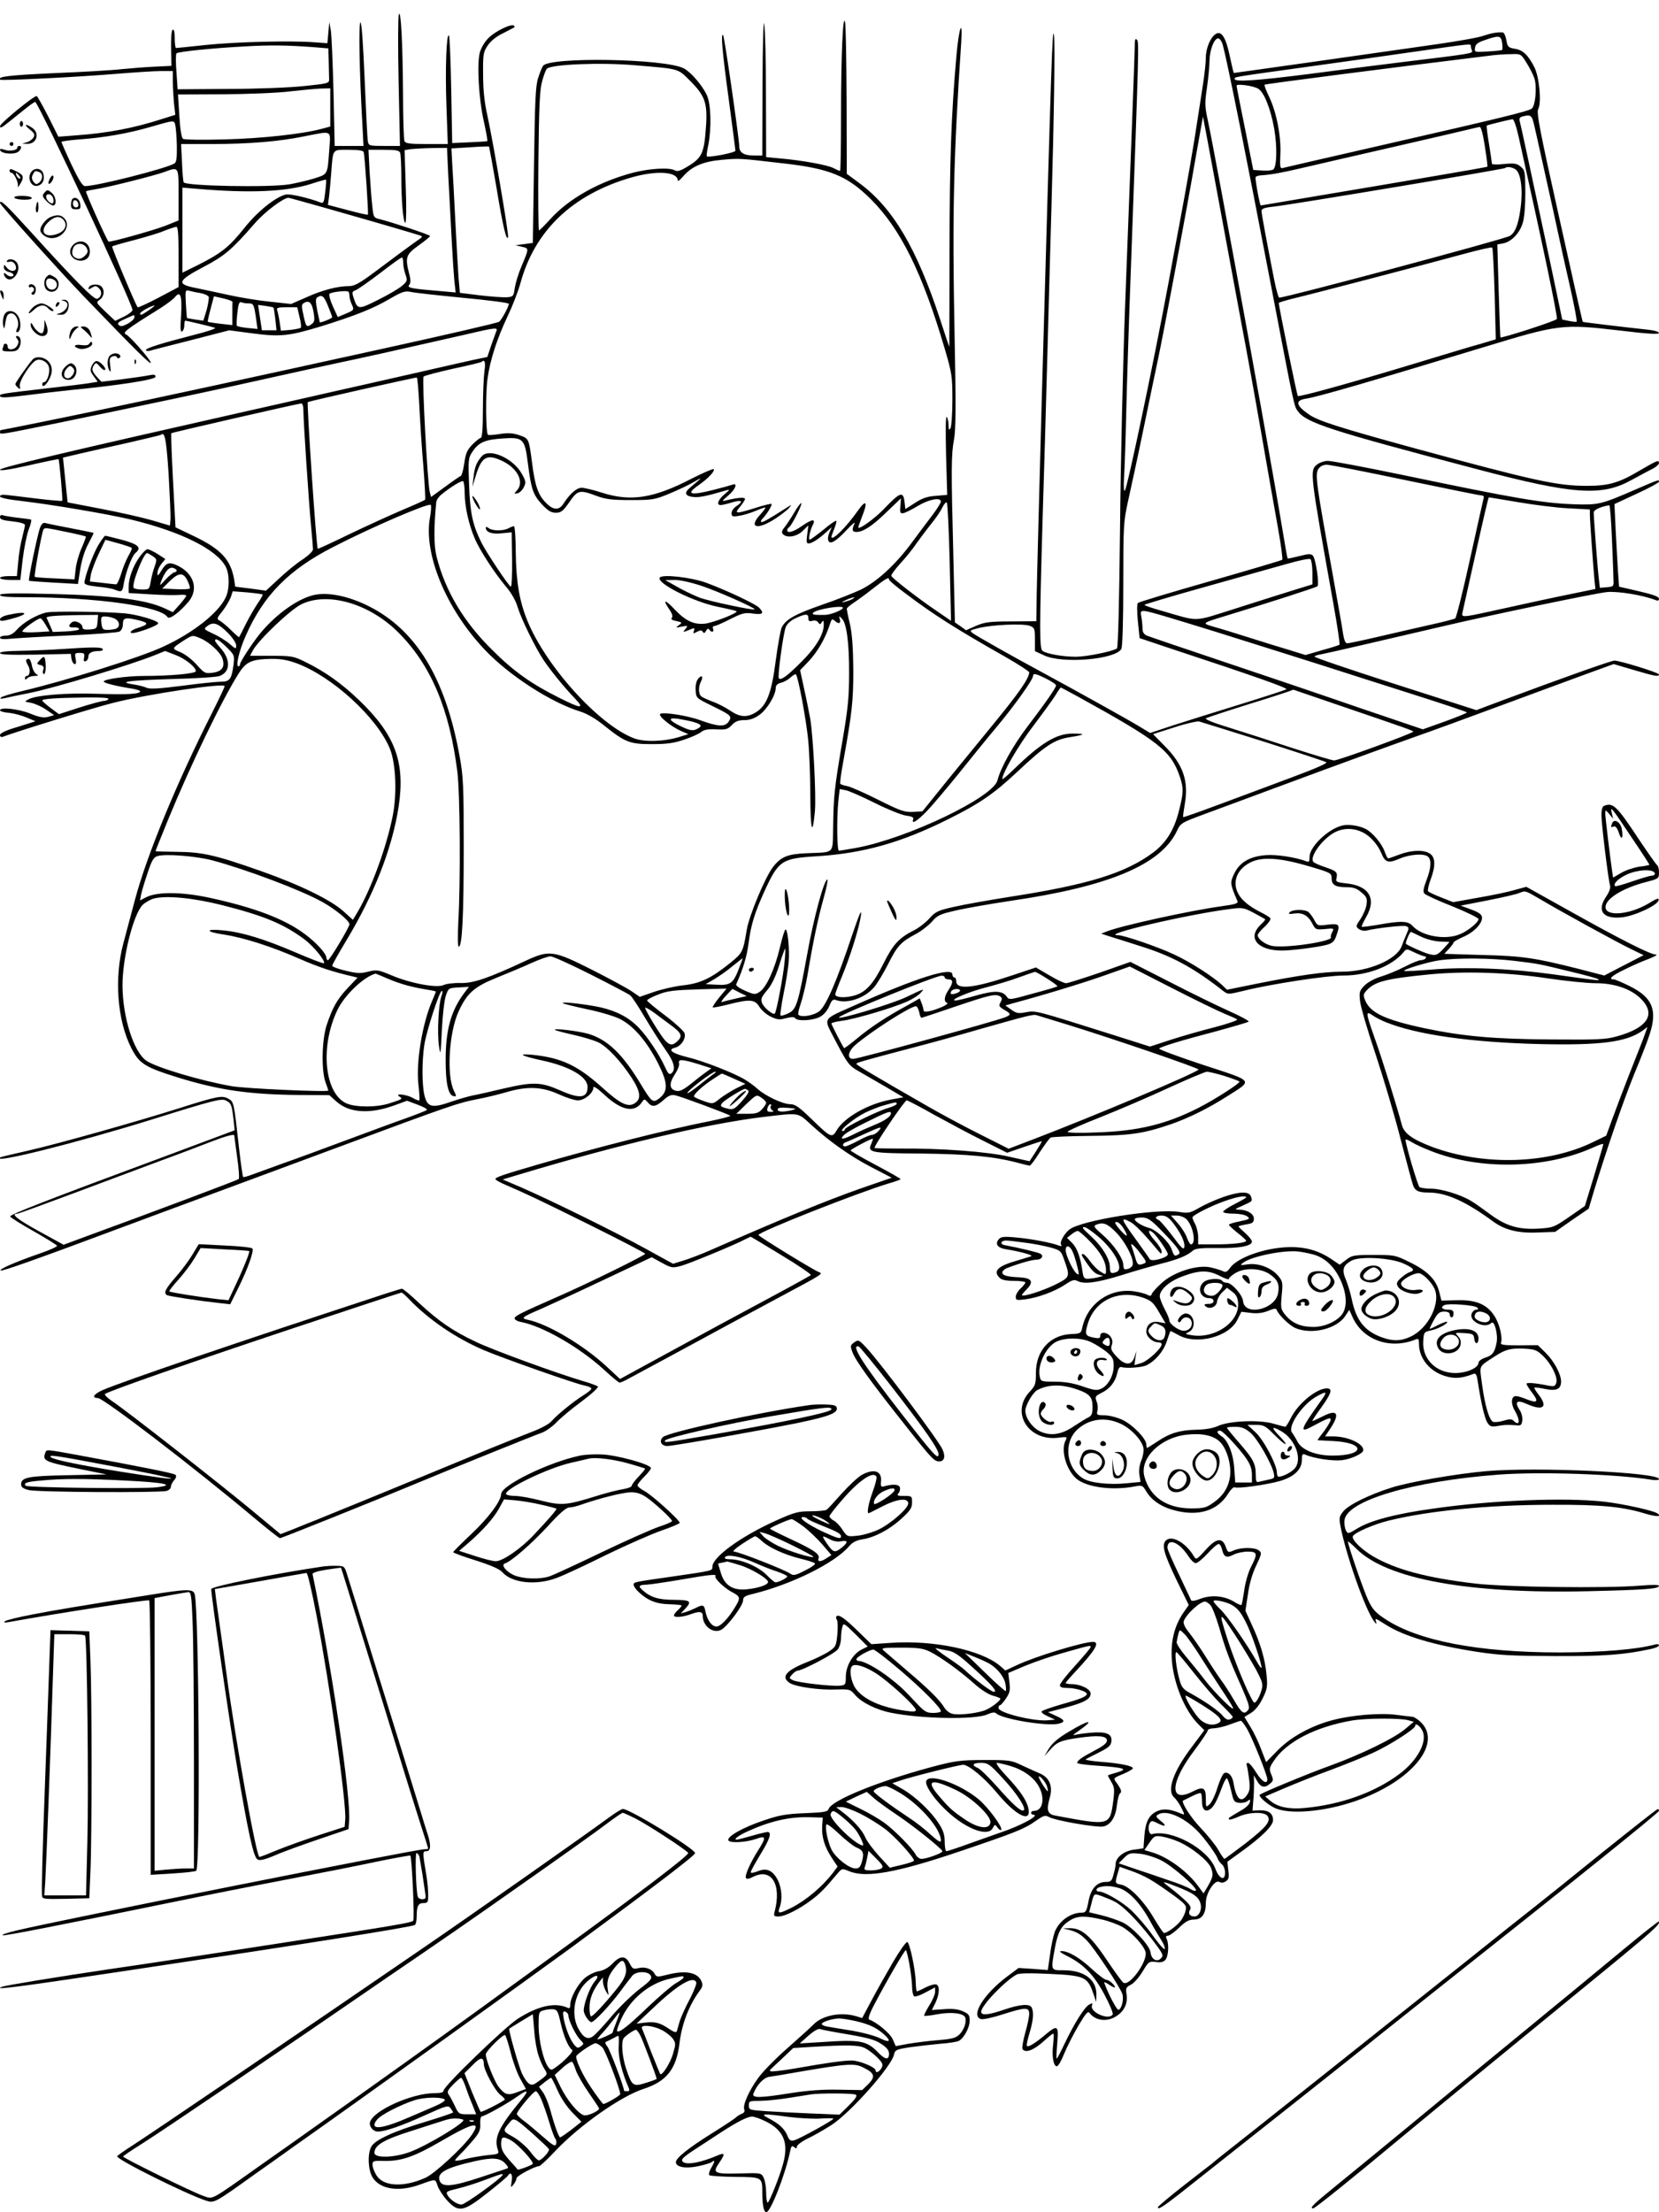 <?xml version="1.0" standalone="no"?>
<!DOCTYPE svg PUBLIC "-//W3C//DTD SVG 20010904//EN"
 "http://www.w3.org/TR/2001/REC-SVG-20010904/DTD/svg10.dtd">
<svg version="1.0" xmlns="http://www.w3.org/2000/svg"
 width="864pt" height="1152pt" viewBox="0 0 864 1152"
 preserveAspectRatio="xMidYMid meet">

<g transform="translate(0,1152) scale(0.1,-0.1)"
fill="#000000" stroke="none">
<path d="M2077 11445 c-4 -11 -5 -169 -1 -352 l7 -333 -81 0 c-77 0 -82 1 -86
23 -3 12 -10 158 -17 324 -8 192 -16 300 -22 296 -10 -6 -5 -264 10 -525 l6
-118 -75 0 -75 0 -6 278 c-4 152 -10 297 -14 322 l-8 45 -5 -55 -5 -55 -70 5
c-128 9 -408 2 -561 -14 -83 -9 -154 -16 -157 -16 -4 0 -7 23 -7 51 0 33 -4
48 -11 44 -6 -4 -9 -42 -8 -97 l2 -91 -84 -4 c-46 -2 -124 -8 -174 -13 -49 -6
-209 -15 -355 -21 -237 -11 -295 -18 -279 -34 7 -6 389 13 599 30 96 8 203 15
237 15 l63 0 0 -54 c0 -29 3 -80 6 -113 l7 -61 -64 -20 c-147 -48 -286 -75
-454 -87 l-91 -7 -53 106 c-30 58 -57 106 -60 106 -17 0 -186 -139 -190 -155
-3 -15 6 -12 43 18 25 20 66 53 91 73 25 20 47 35 49 33 31 -34 506 -1050 506
-1083 0 -7 -20 -23 -45 -35 l-45 -22 -51 48 c-49 47 -50 48 -30 62 24 16 28
53 7 71 -18 14 -58 10 -64 -8 -3 -11 -1 -11 17 0 17 11 23 10 37 -4 18 -18 13
-45 -10 -54 -16 -6 -116 95 -346 349 -130 143 -160 171 -160 150 0 -10 304
-348 438 -488 281 -292 353 -362 347 -342 -6 19 -108 136 -128 145 -21 10 -5
23 178 137 33 21 68 47 77 59 28 34 37 5 31 -97 -5 -67 -3 -88 5 -83 7 4 12
18 12 32 0 13 2 24 5 24 8 0 137 -31 155 -37 8 -3 -41 -20 -110 -37 -178 -46
-250 -69 -250 -79 0 -5 10 -6 23 -3 12 4 110 29 217 56 l194 50 121 -16 c145
-19 190 -14 355 36 177 55 274 93 360 144 64 37 79 42 109 36 20 -5 143 -18
274 -31 130 -12 237 -26 237 -31 0 -15 -39 -86 -51 -94 -11 -6 -259 -64 -624
-144 -691 -152 -1168 -255 -1460 -316 -194 -41 -507 -104 -512 -104 -1 0 -3
-5 -3 -11 0 -13 0 -13 295 47 452 93 830 173 1105 235 124 28 286 63 360 79
125 26 335 73 669 149 157 37 166 37 155 14 -4 -10 -16 -44 -27 -75 l-19 -57
-77 -16 c-42 -9 -141 -32 -221 -50 -80 -18 -228 -52 -330 -75 -102 -23 -241
-54 -310 -70 -69 -16 -208 -47 -310 -70 -952 -215 -1290 -295 -1290 -306 0 -7
54 1 151 23 82 19 152 33 154 32 4 -5 23 -213 19 -217 -1 -2 -62 3 -136 12
-73 9 -145 18 -161 19 -15 2 -27 -1 -27 -8 0 -7 41 -16 113 -24 153 -18 440
-66 567 -96 262 -63 449 -156 496 -247 20 -39 20 -118 -1 -160 -38 -80 -171
-185 -324 -255 -121 -57 -511 -179 -741 -233 -52 -12 -99 -27 -105 -32 -7 -7
-1 -8 18 -4 15 4 73 16 129 27 127 25 527 146 656 198 l52 21 52 -20 c52 -19
108 -64 108 -85 0 -13 -134 -25 -274 -25 -85 0 -206 -17 -206 -29 0 -8 70 -25
148 -37 23 -4 42 -10 42 -14 0 -14 -64 -18 -220 -13 -163 6 -323 -7 -362 -29
-22 -12 -22 -12 14 -18 20 -4 56 -20 79 -36 l41 -28 -31 -9 c-25 -6 -47 -2
-96 18 -61 24 -155 34 -155 16 0 -5 21 -11 47 -13 27 -3 68 -14 93 -25 l45
-19 -92 -29 c-62 -18 -93 -33 -93 -43 0 -8 6 -12 14 -9 68 26 485 155 576 177
180 46 580 105 580 87 0 -5 -31 -71 -69 -146 -180 -356 -336 -733 -398 -966
-19 -71 -46 -173 -60 -225 -49 -181 -33 -403 41 -548 42 -82 70 -99 246 -154
212 -65 366 -87 620 -90 l165 -1 37 -33 c67 -60 174 -67 305 -19 l63 23 56
-21 c30 -11 51 -23 47 -27 -4 -4 -53 -23 -108 -43 -55 -19 -192 -70 -305 -112
-113 -42 -261 -97 -330 -121 -69 -25 -144 -52 -168 -61 -23 -9 -44 -14 -46
-12 -2 2 -12 69 -21 149 -27 244 -27 243 -57 259 -31 18 -56 13 -258 -51 -218
-69 -630 -185 -780 -219 -80 -18 -147 -34 -149 -36 -52 -37 397 75 789 197
326 102 363 111 387 99 27 -14 30 -22 39 -97 l6 -58 -313 -117 c-685 -254
-859 -322 -856 -332 2 -5 57 -40 123 -77 65 -37 120 -71 121 -75 2 -5 -41 -24
-94 -42 -124 -43 -208 -80 -200 -87 5 -6 181 56 617 219 140 52 341 127 445
165 105 39 411 152 680 252 603 224 641 237 740 256 44 8 112 25 150 36 108
32 185 30 272 -9 39 -18 85 -33 103 -33 34 0 80 38 80 66 0 11 20 -2 60 -39
86 -80 154 -93 192 -38 14 20 14 20 31 1 23 -27 41 -25 82 11 28 25 41 30 63
25 34 -8 274 -97 285 -106 4 -3 -46 -16 -110 -29 -214 -42 -590 -137 -898
-227 -179 -52 -215 -65 -215 -74 0 -4 24 -18 53 -30 115 -50 173 -77 445 -212
155 -77 282 -143 282 -147 0 -8 -295 -153 -450 -221 -198 -87 -230 -103 -230
-115 0 -7 15 -16 33 -19 115 -22 308 -134 434 -250 39 -36 75 -66 80 -66 4 0
24 8 43 19 80 43 414 223 520 281 63 34 187 101 275 148 223 119 223 119 199
128 -32 13 -314 186 -314 193 0 16 520 221 677 268 35 10 63 20 63 23 0 3 -59
36 -130 74 -72 38 -130 72 -130 75 0 6 104 61 115 61 3 0 -1 -11 -7 -25 -21
-47 -8 -50 260 -52 246 -3 378 -15 502 -48 30 -8 58 -15 63 -15 4 0 28 31 52
70 25 38 50 72 56 76 6 4 100 8 208 9 209 2 273 11 420 61 94 33 193 82 292
145 136 87 145 75 -126 164 -130 43 -233 81 -228 85 11 10 111 41 298 90 88
24 163 46 168 50 4 3 -41 28 -100 54 -60 27 -200 95 -312 153 l-204 104 -159
-56 c-88 -30 -167 -55 -176 -55 -10 0 -49 18 -87 41 l-70 41 -120 -40 c-202
-68 -295 -78 -295 -32 0 11 -4 20 -10 20 -5 0 -10 7 -10 16 0 41 -187 -18
-508 -161 -173 -77 -164 -62 -106 -175 67 -128 75 -139 122 -166 26 -15 90
-52 142 -82 l95 -56 -65 -12 c-118 -22 -242 -92 -282 -159 -25 -43 -30 -41
-134 60 -63 61 -83 75 -109 75 -38 0 -129 43 -170 80 -16 15 -47 37 -67 49
-57 34 -215 96 -295 115 -82 20 -109 40 -68 50 32 8 59 48 50 76 -4 11 -49 53
-101 92 -52 39 -94 74 -94 78 0 5 26 19 58 31 47 19 82 23 207 27 l149 4 -38
-46 c-21 -26 -36 -49 -34 -52 3 -2 40 5 83 16 111 28 136 26 160 -13 11 -18
38 -41 59 -51 33 -16 46 -18 80 -8 29 7 43 7 47 0 11 -17 90 -13 128 6 21 11
39 32 50 57 13 32 19 37 36 31 58 -21 151 11 199 69 15 18 47 71 71 118 48 96
66 115 144 157 29 15 67 45 85 65 27 32 42 39 121 57 50 12 182 35 295 52 505
74 774 187 858 360 21 45 22 45 154 94 73 27 228 84 343 127 399 148 601 221
750 274 83 29 274 99 425 155 151 56 349 129 439 162 l165 60 105 -31 c111
-33 131 -36 131 -23 0 9 -204 72 -232 72 -16 0 -262 -87 -586 -208 l-133 -50
-424 136 c-233 75 -422 139 -419 143 2 4 16 9 31 11 24 4 327 74 643 148 251
59 794 172 850 177 59 5 185 -16 253 -42 11 -5 17 -2 17 7 0 11 -31 22 -104
39 l-104 24 -6 85 c-3 47 -8 144 -12 215 l-6 130 116 54 c64 29 116 58 116 62
0 13 1 13 -122 -40 -180 -78 -192 -81 -320 -77 -164 6 -301 29 -890 152 -197
41 -373 74 -392 74 -19 0 -44 -9 -57 -19 -39 -31 -37 -42 86 -729 20 -112 34
-206 31 -209 -2 -3 -44 -16 -91 -29 l-86 -25 -87 27 c-48 14 -141 43 -207 64
-66 21 -147 46 -180 55 -69 20 -70 19 65 60 236 72 465 146 471 152 11 11 -9
145 -24 160 -10 10 -24 9 -71 -3 -32 -8 -59 -14 -60 -12 -2 2 -13 64 -25 138
-48 289 -164 933 -256 1430 -8 41 -37 199 -65 350 -28 151 -59 313 -69 360
-17 76 -17 94 -5 175 7 50 13 112 13 138 1 57 24 117 45 117 9 0 19 -15 25
-37 25 -94 121 -574 251 -1253 120 -627 119 -623 138 -650 45 -62 162 -100
937 -304 501 -132 647 -142 803 -55 31 17 76 41 99 53 24 11 43 27 43 34 0 19
-9 15 -100 -38 -109 -65 -162 -80 -276 -80 -154 0 -269 25 -898 196 -390 107
-500 142 -548 175 -70 48 -75 74 -16 83 64 10 335 89 918 266 401 122 413 124
723 88 140 -17 197 -20 197 -12 0 6 -25 14 -57 17 -138 15 -338 39 -340 41 -2
1 -57 246 -123 544 -100 448 -119 546 -109 564 18 34 6 165 -20 218 -33 64
-60 90 -102 96 -34 6 -38 10 -44 45 -4 22 -12 39 -18 40 -27 3 -62 -4 -101
-17 -22 -9 -131 -28 -241 -44 -206 -30 -1054 -150 -1059 -150 -2 0 -11 39 -21
86 -20 97 -43 135 -72 118 -28 -16 -53 -74 -53 -124 0 -25 -7 -88 -15 -140 -8
-52 -22 -142 -31 -200 -15 -104 -56 -339 -94 -540 -11 -58 -36 -190 -55 -295
-78 -419 -214 -1066 -227 -1080 -5 -6 -7 23 -4 70 3 44 8 190 11 325 3 135 14
484 25 775 42 1151 42 1167 31 1178 -8 8 -11 2 -11 -24 0 -37 -19 -540 -51
-1374 -11 -297 -23 -816 -26 -1153 -4 -378 -10 -615 -16 -619 -26 -16 -159
-43 -214 -43 -65 0 -148 14 -173 30 -17 10 -17 106 0 695 6 182 17 569 25 860
8 292 17 634 21 760 13 452 19 851 13 890 -8 59 -12 -75 -64 -1910 -13 -478
-25 -931 -26 -1005 l-2 -135 -131 -1 c-113 0 -138 -4 -183 -23 l-52 -23 -29
21 -29 20 -8 343 c-12 460 -11 532 3 607 10 51 11 172 3 570 -12 598 -5 910
35 1501 8 132 -12 75 -25 -70 -27 -306 -35 -536 -36 -1012 0 -278 -1 -506 -1
-505 -1 1 -23 67 -49 147 -121 367 -245 578 -419 706 l-66 49 -1 380 c-1 209
-4 394 -8 410 -11 50 -21 -174 -21 -487 0 -159 -2 -288 -5 -288 -4 0 -19 7
-35 15 -31 16 -162 40 -277 50 l-73 7 -1 322 c0 176 -4 344 -9 371 -4 29 -8
-101 -9 -317 l-1 -368 -41 0 c-55 0 -79 15 -79 48 -1 43 -77 572 -84 579 -13
13 -5 -82 29 -332 19 -143 35 -264 35 -270 0 -10 -139 -37 -149 -29 -2 2 1 29
8 60 17 89 14 212 -8 259 -23 50 -84 121 -120 139 -97 51 -702 61 -733 13 -5
-7 -16 -34 -25 -62 -14 -42 -17 -114 -22 -455 l-6 -405 -45 -6 -45 -6 33 -8
c38 -9 38 -6 -3 -104 -15 -35 -30 -85 -34 -110 -6 -44 -8 -46 -41 -49 -19 -1
-82 3 -140 10 l-105 13 -7 80 c-3 44 -11 179 -17 300 -6 121 -13 254 -16 296
l-4 76 96 6 c53 4 98 5 100 4 1 -2 19 -99 39 -216 33 -201 52 -279 60 -256 5
13 -78 497 -107 630 -16 70 -23 135 -23 216 -1 107 1 118 24 152 15 23 46 48
80 64 30 16 57 29 59 31 2 1 1 5 -2 8 -12 13 -95 -27 -131 -62 -21 -20 -40
-52 -47 -77 -16 -59 -6 -241 21 -360 12 -55 20 -100 18 -102 -2 -1 -43 -4 -93
-6 l-90 -4 -5 277 c-3 152 -8 279 -12 283 -13 14 -20 -174 -13 -366 l7 -199
-110 0 c-91 0 -111 3 -116 16 -3 9 -7 118 -7 242 -2 274 -11 445 -22 417z
m5746 -147 c2 -18 3 -35 0 -38 -2 -2 -36 -6 -74 -8 -70 -4 -71 -4 -67 19 2 19
14 28 53 41 72 25 82 23 88 -14z m-6185 -24 l72 -6 2 -69 c1 -38 2 -79 2 -91
1 -22 -5 -23 -129 -36 -71 -8 -249 -15 -395 -15 l-265 -2 -6 90 c-4 50 -4 93
0 97 8 9 183 27 351 36 133 8 225 7 368 -4z m6022 7 c0 -5 2 -16 6 -24 6 -16
1 -16 -376 -62 -107 -13 -319 -40 -470 -60 -276 -35 -390 -43 -390 -26 0 11
-18 8 400 66 179 25 431 60 560 79 272 39 270 39 270 27z m290 -88 c16 -25 35
-62 41 -81 14 -42 6 -140 -13 -157 -15 -14 -164 -50 -803 -196 -264 -60 -487
-112 -495 -114 -13 -4 -15 6 -12 69 5 94 -20 222 -58 301 -16 33 -27 62 -24
64 3 4 680 91 1195 154 19 2 58 5 87 5 52 2 53 2 82 -45z m-4640 -13 c234 -20
218 -15 287 -84 74 -74 88 -114 80 -231 -9 -138 -20 -164 -86 -206 -47 -29
-62 -34 -77 -26 -28 16 -130 10 -216 -12 -176 -46 -334 -134 -431 -241 -30
-33 -57 -60 -60 -60 -3 0 -5 163 -3 363 3 287 7 373 20 416 8 30 19 58 24 63
23 23 279 34 462 18z m3241 -121 c31 -16 66 -103 85 -209 16 -94 14 -194 -4
-212 -5 -5 -31 -8 -57 -6 l-48 3 -43 215 c-24 118 -44 219 -44 224 0 11 84 0
111 -15z m-4831 -99 l0 -99 -41 -11 c-102 -28 -315 -51 -509 -56 -113 -3 -210
-2 -217 3 -8 6 -15 51 -19 120 l-7 111 234 1 c129 1 286 7 349 15 63 7 136 14
163 15 l47 1 0 -100z m6270 -92 c7 -29 20 -89 30 -133 10 -44 42 -188 71 -320
28 -132 68 -313 89 -403 20 -89 34 -164 31 -167 -4 -2 -22 0 -41 4 l-34 7 -66
314 c-88 413 -150 701 -156 722 -3 10 2 18 13 21 45 12 51 8 63 -45z m-1620
-518 c39 -212 85 -457 101 -545 17 -88 60 -324 95 -525 35 -201 76 -434 91
-517 15 -84 24 -155 21 -158 -3 -3 -171 -53 -374 -111 -203 -58 -373 -109
-378 -114 -5 -5 -5 -44 0 -96 l9 -87 140 -47 c482 -159 636 -214 624 -220 -8
-4 -117 -40 -244 -79 -126 -39 -283 -88 -348 -109 l-117 -39 -58 35 c-52 32
-331 187 -512 285 -134 72 -335 185 -354 200 -18 13 -15 15 29 26 70 18 235
25 268 12 25 -10 27 -14 27 -71 l0 -61 48 -22 c96 -45 373 -21 402 34 6 10 10
153 10 337 0 305 1 324 25 433 14 63 51 233 81 379 30 146 64 308 75 360 29
136 151 787 195 1044 l39 219 17 -89 c9 -49 49 -262 88 -474z m1539 458 c122
-547 204 -935 199 -949 -3 -10 -289 -102 -294 -96 -1 1 -5 110 -9 243 l-7 241
32 6 c43 9 86 55 101 108 8 26 13 92 13 158 -1 108 -2 115 -25 134 -20 16 -33
18 -86 13 -35 -4 -63 -3 -63 1 0 4 -7 50 -15 102 -9 52 -14 95 -12 97 3 3 116
31 134 33 7 1 20 -37 32 -91z m-6996 60 c3 -13 7 -61 8 -106 1 -63 -2 -86 -12
-93 -41 -26 -411 -120 -467 -118 -12 0 -33 34 -70 112 -29 62 -52 115 -52 118
0 3 42 9 93 13 128 9 259 32 374 66 121 35 120 35 126 8z m6820 -110 c9 -56
15 -104 13 -106 -2 -2 -134 -25 -293 -52 -158 -27 -422 -72 -585 -99 -164 -28
-300 -51 -302 -51 -5 0 -30 136 -27 147 1 5 14 9 29 10 49 3 106 13 212 38 58
14 265 61 460 106 195 45 378 87 405 94 28 7 55 13 61 14 7 1 18 -40 27 -101z
m-6018 -15 c-10 -136 -6 -129 -81 -153 -36 -11 -93 -24 -127 -30 -104 -17
-533 -9 -550 10 -3 3 -7 49 -9 103 l-5 97 165 0 c187 0 345 13 477 40 148 29
137 35 130 -67z m619 -125 c15 -292 26 -496 32 -557 l7 -64 -79 7 c-155 13
-175 17 -163 32 8 10 9 25 0 58 -22 87 -17 100 49 148 33 23 60 46 60 49 0 6
-196 71 -260 87 -34 8 -35 10 -41 68 -4 32 -10 112 -14 177 l-6 117 79 0 c64
0 81 -3 86 -16 3 -9 6 -64 6 -122 0 -131 10 -242 21 -242 5 0 6 85 2 189 l-6
189 29 5 c16 2 66 5 110 6 l82 1 6 -132z m-440 110 c6 -20 26 -322 22 -326 -2
-2 -50 9 -106 24 l-102 27 6 46 c3 25 8 80 11 121 10 128 4 120 91 120 51 0
76 -4 78 -12z m2188 -59 c239 -27 331 -65 452 -185 156 -155 270 -385 387
-783 37 -126 39 -142 39 -265 0 -72 -5 -138 -10 -146 -7 -12 -10 -8 -10 15 0
17 -4 36 -9 44 -6 9 -7 -68 -4 -196 l6 -210 -59 -5 c-44 -3 -71 -12 -109 -37
l-50 -32 -3 28 c-7 68 -20 65 -109 -28 -49 -51 -133 -111 -133 -95 0 3 9 29
20 57 31 77 21 91 -22 30 -61 -87 -138 -163 -138 -136 0 3 7 22 15 42 8 20 13
38 10 41 -2 3 -33 -18 -67 -47 -35 -28 -66 -51 -71 -51 -8 0 1 45 14 72 20 38
2 38 -56 -2 -43 -30 -75 -39 -75 -21 0 6 5 13 10 16 14 9 72 125 63 125 -5 0
-20 -21 -36 -48 -15 -26 -37 -59 -49 -75 -17 -20 -19 -30 -10 -39 21 -21 71
-13 102 17 l30 29 -6 -47 c-5 -37 -4 -47 7 -47 17 0 53 23 92 59 l29 26 -12
-27 c-7 -15 -10 -34 -6 -43 8 -23 40 -5 99 59 26 28 43 41 37 29 -15 -32 -12
-43 10 -43 36 0 83 31 158 104 l74 71 -3 -40 c-3 -35 -1 -40 16 -37 11 2 45
19 76 38 57 34 119 46 119 22 0 -7 -21 -40 -46 -73 -25 -33 -75 -99 -110 -147
-83 -111 -176 -196 -260 -238 -36 -17 -128 -54 -205 -80 -140 -49 -188 -76
-208 -118 -6 -12 -20 -90 -31 -172 -22 -171 -47 -234 -103 -269 -47 -29 -84
-26 -135 9 -24 16 -64 37 -90 46 -26 10 -53 22 -59 27 -16 12 -17 51 -2 79 14
27 2 36 -16 12 -9 -11 -14 -35 -12 -59 2 -40 3 -40 84 -80 102 -50 107 -54 87
-84 -19 -27 -55 -25 -146 8 -67 25 -198 45 -210 33 -11 -11 60 -68 110 -89
l37 -16 -45 -14 c-80 -25 -183 -28 -237 -8 -182 68 -460 375 -557 614 -41 101
-58 202 -60 353 0 76 -5 138 -9 138 -5 0 -18 -5 -29 -11 -27 -15 -85 -14 -103
1 -9 7 -15 8 -15 2 0 -23 31 -35 83 -29 l52 5 2 -144 c1 -79 -2 -142 -7 -139
-14 8 -127 178 -153 230 -45 91 -59 152 -64 300 -5 135 -4 141 19 175 32 47
65 61 158 67 104 7 113 -1 129 -128 17 -135 27 -165 73 -215 32 -34 48 -44 73
-44 27 0 37 8 70 55 43 63 53 66 141 33 48 -18 81 -22 179 -22 113 0 125 2
200 33 44 18 103 46 130 62 32 19 41 22 25 9 -14 -12 -35 -30 -48 -41 -31 -26
-23 -43 20 -47 32 -3 68 5 168 34 23 7 23 5 -7 -20 -34 -29 -43 -56 -20 -56 8
0 35 6 60 14 51 15 61 6 22 -20 -14 -9 -25 -25 -25 -36 0 -18 5 -20 39 -14 22
3 61 15 87 26 26 11 48 19 50 17 2 -2 -10 -18 -26 -36 -64 -69 -17 -83 76 -23
32 21 66 47 74 58 15 18 14 18 -15 -1 -92 -59 -126 -78 -131 -73 -3 3 1 12 9
19 22 23 50 69 45 75 -3 2 -41 -7 -84 -21 -103 -32 -112 -32 -80 6 14 17 26
35 26 41 0 10 -39 7 -100 -8 -22 -6 -21 -3 13 26 38 32 51 68 21 56 -8 -3 -51
-15 -94 -26 -126 -32 -152 -25 -81 24 49 34 86 74 78 83 -4 3 -55 -19 -114
-49 -199 -103 -318 -122 -470 -73 -43 14 -90 25 -104 25 -26 0 -61 -31 -94
-82 -23 -37 -54 -36 -93 5 -40 41 -56 88 -71 207 -17 128 -16 126 -67 144 -34
11 -57 13 -101 6 -31 -5 -59 -7 -62 -4 -11 11 -13 216 -2 292 13 96 49 208
105 326 24 50 54 127 66 170 74 274 270 462 575 551 134 39 245 32 245 -16 0
-5 14 6 30 25 45 51 105 76 202 84 92 8 87 8 320 -19z m3812 -32 c27 -20 38
-107 25 -201 -11 -86 -29 -130 -57 -145 -36 -19 -1164 -321 -1200 -321 -4 0
-16 42 -26 93 -40 204 -66 343 -66 358 0 12 14 18 63 23 80 8 1200 195 1206
201 9 9 37 5 55 -8z m-6964 -131 l0 -134 -67 -27 c-61 -24 -293 -89 -298 -83
-14 18 -122 259 -117 262 4 2 27 7 52 11 61 9 306 71 355 89 77 28 75 32 75
-118z m764 15 c-6 -52 -9 -61 -23 -56 -65 25 -162 47 -183 42 -55 -14 -148
-89 -216 -175 -78 -98 -120 -131 -239 -191 l-83 -41 0 221 0 222 73 -6 c279
-24 467 -16 599 26 40 13 74 23 76 21 2 -1 0 -30 -4 -63z m8 -86 c264 -75 455
-131 488 -142 12 -4 9 -9 -10 -21 -32 -22 -124 -90 -236 -174 -73 -54 -99 -68
-127 -68 -58 0 -137 -20 -221 -58 l-80 -35 -110 12 c-61 6 -158 22 -216 35
-58 13 -136 29 -173 37 -99 19 -92 38 43 109 109 57 147 89 267 227 52 60 148
132 175 133 4 0 94 -25 200 -55z m-772 -253 l0 -157 -104 -55 c-57 -30 -107
-53 -109 -50 -10 10 -137 313 -133 317 2 2 53 17 112 32 60 16 132 37 159 49
28 11 56 20 63 21 9 1 12 -37 12 -157z m6854 -193 l6 -236 -77 -23 c-43 -12
-98 -28 -123 -36 -25 -7 -121 -37 -215 -65 -333 -101 -610 -178 -616 -171 -5
6 -99 464 -99 484 0 3 33 13 73 23 102 24 724 187 892 233 77 21 143 36 146
33 4 -3 9 -112 13 -242z m-5684 162 c0 -15 5 -43 12 -61 11 -32 9 -35 -20 -60
-17 -14 -73 -47 -124 -72 -101 -51 -106 -51 -126 10 -10 30 -9 34 11 41 12 5
69 45 127 89 58 45 108 81 113 81 4 1 7 -12 7 -28z m-1057 -157 c21 -4 41 -13
44 -20 2 -7 -3 -38 -11 -69 l-17 -55 -42 6 c-23 4 -43 7 -43 8 -1 1 -4 34 -6
74 -4 70 -3 73 17 68 11 -3 37 -9 58 -12z m777 -14 c0 -11 5 -31 12 -45 13
-29 13 -30 -35 -50 l-38 -16 -26 57 c-14 31 -21 59 -17 64 9 9 83 18 97 12 4
-2 7 -12 7 -22z m-609 -32 c-1 -5 -1 -33 -1 -64 l0 -57 -62 7 c-35 4 -64 9
-66 10 -1 2 5 32 15 68 l17 65 49 -11 c26 -6 48 -14 48 -18z m497 -21 c12 -29
22 -55 22 -59 0 -6 -62 -31 -65 -26 0 2 -6 30 -13 62 -9 47 -9 62 1 68 24 15
34 7 55 -45z m-412 13 c25 0 27 -5 39 -89 l6 -44 -51 5 c-28 3 -53 8 -56 11
-3 2 -2 33 2 66 5 48 10 61 21 57 8 -4 25 -6 39 -6z m337 -45 c7 -42 5 -51 -9
-62 -27 -20 -30 -17 -43 43 -11 47 -11 58 0 65 28 18 43 4 52 -46z m-857 10
c-40 -27 -46 -29 -46 -17 0 8 57 40 74 41 5 1 -8 -10 -28 -24z m648 13 c2 -1
6 -29 10 -60 l6 -58 -38 0 -38 0 -10 66 -10 66 39 -5 c21 -3 40 -7 41 -9z
m136 -49 c7 -27 10 -53 6 -56 -3 -3 -28 -8 -54 -11 l-49 -4 -7 47 c-4 26 -10
54 -13 61 -4 11 7 14 50 14 l55 0 12 -51z m-860 -2 c0 -8 -16 -22 -35 -33 -27
-14 -37 -16 -47 -6 -9 9 -1 16 33 31 24 11 45 20 47 20 1 1 2 -5 2 -12z m1823
-279 c-4 -29 -8 -119 -8 -201 0 -96 -4 -147 -11 -147 -5 0 -25 -16 -44 -35
-27 -28 -35 -46 -42 -97 -5 -35 -13 -64 -18 -66 -5 -2 -43 -28 -82 -57 l-73
-53 -7 26 c-12 52 -41 593 -32 601 5 5 74 23 154 41 80 17 147 33 149 36 15
15 21 -3 14 -48z m-339 -185 c4 -81 13 -222 21 -313 7 -91 11 -168 9 -172 -2
-3 -55 -27 -117 -53 -61 -26 -186 -83 -276 -126 -90 -44 -165 -78 -166 -77 -8
9 -58 759 -52 764 6 5 563 130 568 128 3 -2 9 -70 13 -151z m-604 -21 c0 -53
28 -475 40 -602 6 -58 10 -112 10 -121 0 -9 -25 -33 -55 -53 -30 -19 -85 -64
-122 -99 l-68 -63 -80 11 -80 10 -6 40 c-18 101 -69 156 -209 223 l-96 46 -13
244 c-7 134 -11 245 -9 246 4 4 659 154 676 155 7 1 12 -13 12 -37z m-702
-328 c6 -109 11 -215 10 -235 l-3 -36 -95 28 c-52 15 -172 42 -267 60 l-171
33 -6 58 c-3 32 -9 84 -12 117 l-6 58 89 21 c48 11 162 37 253 57 91 21 167
39 169 41 19 18 27 -23 39 -202z m6441 -34 c210 -44 388 -80 397 -80 10 0 14
-6 10 -17 -2 -10 -35 -153 -71 -318 -36 -165 -71 -302 -76 -305 -5 -4 -64 -19
-132 -34 -67 -15 -188 -43 -270 -62 -81 -19 -154 -34 -161 -34 -9 0 -16 17
-21 48 -3 26 -31 180 -60 342 -80 441 -87 490 -69 518 10 14 24 22 44 22 16 0
200 -36 409 -80z m-4899 -68 c0 -67 21 -163 52 -235 26 -62 104 -182 165 -254
27 -32 50 -73 59 -105 19 -62 92 -211 136 -277 38 -56 107 -141 162 -198 53
-56 34 -55 -85 5 -142 71 -234 136 -345 247 -149 146 -245 308 -290 485 -15
59 -15 152 -2 285 1 11 13 29 27 40 49 40 105 74 113 69 4 -3 8 -31 8 -62z
m5486 -47 c82 -14 200 -29 262 -32 l112 -6 0 -27 c0 -28 17 -266 24 -341 l5
-46 -107 -22 c-108 -22 -239 -50 -446 -96 -136 -30 -145 -30 -140 -7 2 9 26
118 54 242 59 265 81 360 84 360 1 0 70 -11 152 -25z m-2960 -314 l7 -304 -74
51 c-94 63 -233 171 -237 183 -2 5 19 34 47 65 29 31 66 77 83 103 18 25 52
71 76 101 25 30 52 70 60 88 9 18 19 29 23 25 4 -5 11 -145 15 -312z m-2706
238 c-37 -190 83 -481 287 -695 126 -132 340 -271 494 -319 36 -11 82 -38 124
-72 111 -89 134 -98 250 -98 79 0 115 5 170 24 39 13 78 31 88 40 14 11 35 15
76 13 51 -3 61 0 82 22 18 19 34 26 65 26 29 0 52 8 80 28 40 29 84 103 84
140 0 13 9 22 28 27 15 3 37 16 49 27 13 12 25 19 28 16 12 -11 54 -238 64
-342 6 -60 11 -191 11 -290 1 -181 11 -218 24 -80 7 80 -9 387 -24 479 -6 33
-20 104 -32 157 l-21 98 46 48 c46 50 84 116 107 185 11 35 13 37 29 23 20
-18 32 -12 24 12 -5 15 -4 16 11 1 25 -23 39 -128 38 -289 0 -119 -6 -182 -35
-350 -41 -241 -46 -285 -48 -448 -3 -142 10 -129 -134 -135 -103 -4 -138 -18
-180 -73 -41 -54 -124 -253 -136 -326 -19 -115 -22 -120 -84 -171 -102 -82
-157 -108 -247 -118 -45 -5 -114 -21 -154 -35 l-72 -25 -44 30 c-24 16 -118
67 -209 113 -197 99 -218 102 -341 45 -197 -92 -274 -118 -340 -116 -35 1 -75
-4 -89 -11 -35 -16 -171 9 -270 51 -69 29 -77 30 -122 19 -40 -10 -59 -9 -117
5 -39 9 -70 21 -70 26 0 5 32 62 71 127 148 245 241 483 275 701 35 232 -17
374 -207 556 -90 86 -175 147 -279 198 -61 30 -71 32 -177 32 l-111 0 16 30
c32 56 194 210 251 238 136 67 352 5 502 -143 172 -170 270 -401 311 -730 14
-117 17 -567 5 -777 -4 -80 -3 -133 2 -133 18 0 26 159 26 515 0 327 -2 371
-22 480 -74 407 -228 658 -478 781 -98 48 -195 69 -267 58 -86 -13 -209 -99
-296 -206 -40 -50 -102 -145 -102 -157 0 -6 -4 -11 -8 -11 -16 0 4 84 38 160
93 211 225 344 456 462 202 104 494 229 507 219 4 -4 2 -32 -3 -62z m6155
-116 c4 -98 8 -194 8 -213 2 -33 0 -35 -35 -38 l-36 -3 -6 53 c-7 59 -26 313
-26 339 0 14 34 30 81 38 4 1 10 -79 14 -176z m-1560 -175 l0 -61 -110 -34
c-60 -19 -195 -61 -300 -95 -212 -67 -178 -66 -367 -11 -54 15 -98 30 -98 33
0 3 141 45 313 93 171 48 364 102 427 120 66 19 119 30 125 25 5 -5 10 -36 10
-70z m-2205 -36 c0 -5 39 -38 88 -74 141 -107 264 -185 515 -327 70 -40 127
-77 127 -82 0 -31 -53 -107 -190 -274 -54 -66 -159 -194 -233 -285 l-133 -165
-50 -3 c-43 -2 -64 5 -178 62 -71 36 -144 68 -162 72 -19 3 -36 9 -38 13 -2 3
4 54 15 111 46 256 53 316 53 480 -1 116 -6 187 -17 238 -10 40 -17 77 -17 82
0 4 15 17 33 29 17 11 64 45 102 75 70 55 85 63 85 48z m-3262 -78 c2 -1 -9
-22 -26 -46 -16 -24 -44 -72 -62 -108 -18 -36 -33 -66 -35 -68 -1 -1 -20 15
-41 36 -21 21 -48 43 -58 49 -19 10 -18 13 13 51 17 22 36 55 43 72 l10 31 77
-6 c42 -4 78 -9 79 -11z m3072 -23 c-8 -5 -26 -11 -40 -15 -21 -5 -20 -3 5 9
32 15 60 20 35 6z m-50 -46 c0 -11 -62 -36 -92 -37 -58 -1 -73 1 -62 12 18 18
154 40 154 25z m1676 -44 c55 -16 171 -52 259 -79 347 -109 455 -143 590 -186
77 -25 272 -87 432 -138 161 -51 293 -95 293 -98 0 -3 -52 -24 -115 -47 l-115
-41 -333 113 c-182 63 -501 171 -707 240 -206 69 -385 130 -397 135 -16 7 -23
18 -23 39 0 15 -3 43 -6 60 -8 39 -5 39 122 2z m-1856 -10 c0 -15 5 -18 21
-14 12 4 25 0 30 -8 8 -12 11 -12 19 1 8 12 10 9 10 -14 0 -49 -41 -118 -116
-192 -73 -74 -109 -100 -118 -86 -7 12 23 232 36 266 7 18 26 35 52 47 52 24
66 24 66 0z m-3023 -77 c24 -24 43 -53 43 -65 0 -20 -2 -20 -33 7 -18 16 -56
40 -85 53 -53 25 -53 25 -31 42 30 22 55 14 106 -37z m-143 -28 c45 -19 102
-71 114 -104 15 -44 0 -68 -49 -75 -41 -5 -44 -4 -86 43 -23 26 -61 55 -84 64
-46 19 -45 19 14 58 50 32 49 32 91 14z m137 -47 c40 -40 41 -42 35 -92 -10
-74 -20 -87 -65 -87 -22 0 -112 -9 -201 -21 -117 -15 -169 -18 -185 -11 -12 6
-44 14 -70 18 -87 13 -25 21 202 28 122 3 233 10 247 16 56 21 58 84 6 144
-17 18 -30 36 -30 40 0 16 24 2 61 -35z m361 -82 c187 -68 423 -284 489 -447
31 -78 37 -235 14 -350 -32 -161 -111 -377 -182 -498 l-25 -42 -51 46 c-65 58
-226 137 -428 208 -238 84 -306 99 -436 100 -62 1 -113 2 -113 4 0 2 29 74 64
160 118 288 284 632 371 768 38 59 67 71 167 73 47 1 86 -6 130 -22z m3908
-82 c28 -14 50 -29 50 -34 0 -12 -55 -91 -150 -216 -74 -97 -140 -216 -155
-278 -22 -89 -467 -302 -734 -352 -46 -8 -87 -15 -92 -15 -10 0 -12 168 -3
259 l7 62 31 -6 c17 -3 85 -33 151 -66 66 -33 140 -63 163 -66 31 -4 42 -10
38 -19 -11 -29 18 -12 69 40 29 30 105 120 169 199 63 79 154 191 202 248 89
107 184 240 184 259 0 16 16 12 70 -15z m161 -91 c424 -234 487 -283 533 -417
21 -62 20 -87 -5 -183 -25 -98 -67 -164 -134 -214 -146 -108 -339 -167 -745
-230 -107 -17 -238 -40 -290 -52 -85 -19 -98 -25 -130 -61 -19 -21 -56 -50
-81 -62 -77 -39 -108 -73 -156 -169 -55 -110 -92 -152 -153 -170 -48 -14 -100
-11 -100 6 0 5 15 46 34 91 46 111 92 261 100 322 4 36 -9 4 -48 -110 -77
-231 -133 -361 -168 -390 -28 -23 -95 -35 -110 -19 -3 3 2 29 12 57 10 29 26
95 35 147 31 185 55 296 83 398 16 56 25 102 21 102 -17 0 -71 -198 -104 -383
-49 -266 -57 -294 -100 -314 -19 -9 -37 -14 -40 -11 -3 3 4 52 15 109 12 57
24 132 27 165 6 66 -4 174 -16 174 -4 0 -18 -44 -30 -97 -27 -112 -70 -205
-105 -228 -23 -15 -28 -15 -76 6 -28 12 -49 27 -46 33 37 83 56 146 65 218 13
96 31 154 84 271 72 156 89 167 269 178 242 15 439 70 682 191 167 83 239 132
363 248 146 137 193 168 273 181 83 13 88 19 16 19 -85 0 -165 -49 -308 -188
-32 -31 -58 -53 -58 -49 0 31 82 173 162 278 52 69 105 142 117 162 12 21 24
37 26 37 1 0 40 -21 86 -46z m1369 -49 c349 -119 380 -130 380 -135 0 -8 -392
-151 -412 -150 -10 0 -106 29 -215 64 -109 36 -258 84 -332 107 -85 26 -129
44 -120 49 8 4 111 38 229 75 118 36 217 69 219 71 3 3 12 2 20 -2 9 -3 113
-39 231 -79z m-6415 35 c-3 -5 -14 -10 -24 -10 -10 0 -66 -15 -126 -34 l-108
-35 -43 32 c-24 18 -43 35 -44 39 0 9 71 14 228 16 80 1 121 -2 117 -8z m3048
-120 c43 -13 47 -22 13 -38 -19 -8 -33 -6 -74 13 -69 32 -78 50 -21 42 24 -4
61 -11 82 -17z m2966 -101 c173 -55 321 -104 328 -108 9 -5 -58 -34 -179 -79
-106 -40 -276 -103 -378 -141 -102 -38 -186 -68 -188 -66 -2 2 2 31 8 66 22
120 -8 208 -105 305 l-60 61 110 35 c60 20 119 33 130 31 11 -3 161 -50 334
-104z m-5474 -619 c176 -47 465 -156 572 -216 69 -38 143 -99 143 -117 0 -15
-103 -187 -112 -187 -4 0 -8 5 -8 12 0 22 -53 80 -114 125 -105 78 -260 137
-495 188 -143 31 -272 32 -329 3 l-33 -17 6 32 c4 18 19 68 34 112 21 64 31
81 51 87 42 13 200 0 285 -22z m54 -234 c220 -56 319 -98 427 -178 48 -36 111
-114 101 -124 -3 -3 -68 22 -147 56 -166 71 -277 105 -377 115 -98 10 -94 -8
5 -22 98 -15 245 -61 392 -126 101 -44 174 -68 274 -91 l28 -7 -50 -53 c-56
-59 -80 -102 -111 -195 -25 -78 -28 -233 -6 -296 8 -22 15 -42 15 -44 0 -9
-433 10 -505 23 -164 29 -398 99 -445 134 -65 48 -121 227 -122 387 -1 146 56
373 105 423 14 13 40 28 58 33 67 17 208 3 358 -35z m2927 -295 c-6 -69 -42
-261 -51 -269 -9 -9 -56 30 -66 54 -8 22 -4 31 25 66 23 26 44 69 63 128 15
49 30 90 32 90 2 0 1 -31 -3 -69z m-1009 -66 c103 -52 196 -101 205 -108 9 -7
44 -60 78 -118 34 -57 82 -132 106 -166 45 -63 55 -102 31 -122 -11 -9 -18 -2
-33 31 -29 65 -91 158 -137 206 -51 53 -113 86 -198 106 -74 16 -207 32 -198
22 3 -3 59 -17 124 -31 65 -13 142 -36 171 -50 72 -35 142 -117 200 -230 53
-105 55 -147 7 -185 -33 -25 -39 -20 -97 76 -93 154 -171 230 -271 260 -51 15
-184 31 -175 21 3 -3 47 -15 97 -26 50 -11 109 -29 131 -40 46 -23 115 -97
172 -184 46 -72 51 -109 16 -132 -35 -23 -75 -4 -170 82 -128 115 -211 154
-361 170 -85 8 -63 -5 47 -29 145 -31 238 -85 238 -138 0 -59 -40 -64 -143
-18 -101 44 -140 45 -292 10 -72 -17 -146 -34 -165 -37 -19 -4 -69 -18 -110
-32 -99 -35 -124 -29 -139 31 -14 56 -14 180 -1 266 12 74 79 280 91 280 5 0
4 -12 -2 -27 -15 -41 -23 -190 -13 -259 8 -55 9 -49 15 81 4 77 13 158 21 180
13 39 14 40 66 43 l54 3 -25 -33 c-69 -92 -97 -195 -96 -353 0 -118 14 -178
41 -183 16 -3 16 -1 2 28 -39 78 -26 303 24 412 44 96 81 129 197 176 55 22
136 56 180 76 44 20 90 36 102 36 12 0 107 -43 210 -95z m772 33 c-30 -79 -45
-90 -115 -86 l-59 3 45 26 c25 15 68 45 95 68 28 22 51 40 52 41 2 0 -7 -24
-18 -52z m2531 -238 c30 -12 59 -25 63 -29 4 -4 -48 -22 -116 -40 -68 -17
-172 -47 -231 -66 l-107 -35 -202 64 c-396 125 -392 124 -443 115 -40 -8 -50
-6 -77 13 l-31 22 34 10 c154 41 358 103 475 144 l139 49 221 -113 c121 -62
245 -122 275 -134z m-927 184 c32 -20 56 -38 54 -40 -2 -3 -60 -20 -128 -38
-118 -33 -124 -34 -136 -16 -22 32 -64 33 -159 6 -48 -14 -97 -26 -108 -26
-38 0 76 48 166 70 49 13 124 35 166 51 42 15 79 28 82 28 3 1 32 -15 63 -35z
m-3427 -3 c65 -27 120 -42 207 -56 20 -3 37 -7 37 -9 0 -2 -9 -23 -19 -47 -51
-117 -85 -319 -72 -435 5 -43 7 -81 5 -84 -3 -2 -19 3 -35 13 -32 18 -97 25
-69 7 19 -12 16 -14 -50 -35 -65 -22 -173 -22 -223 -2 -117 49 -142 295 -50
487 38 79 137 173 199 190 1 0 33 -13 70 -29z m2894 9 c0 -5 9 -10 20 -10 25
0 25 -17 0 -55 -23 -34 -26 -61 -7 -68 6 -2 -6 -12 -28 -21 -54 -23 -95 -31
-95 -18 0 6 -4 22 -10 37 l-10 26 -67 -38 c-104 -56 -192 -114 -261 -172 -35
-29 -65 -51 -66 -49 -9 11 -66 123 -66 128 0 4 24 10 53 14 63 7 266 67 340
100 29 13 61 33 71 45 23 25 25 26 -74 -21 -74 -36 -368 -124 -350 -105 20 20
497 214 533 216 9 1 17 -3 17 -9z m-1068 -79 l37 -18 -57 -13 c-31 -7 -64 -15
-72 -18 -8 -3 1 11 19 31 19 21 35 37 36 37 0 0 17 -8 37 -19z m1148 10 c0 -9
-41 -23 -48 -16 -2 2 -1 8 3 14 8 13 45 15 45 2z m209 -30 c10 -7 11 -13 2
-30 -11 -19 -8 -23 18 -39 38 -21 38 -27 4 -40 -55 -22 -757 -214 -788 -216
-35 -2 -30 37 8 71 79 69 288 203 317 203 6 0 13 -13 17 -30 3 -16 8 -30 12
-30 3 0 85 27 181 60 178 60 205 66 229 51z m-1717 -148 c56 -41 64 -57 38
-83 -26 -26 -42 -25 -67 3 -23 25 -103 156 -103 169 0 4 19 -6 43 -23 23 -17
63 -47 89 -66z m2068 1 c246 -76 690 -228 682 -234 -27 -24 -545 -242 -853
-360 l-136 -52 -149 75 c-82 41 -203 106 -269 144 -284 163 -375 217 -375 223
0 6 23 13 300 86 74 19 227 61 340 94 261 74 282 79 300 73 8 -2 80 -25 160
-49z m-1924 -205 l69 -22 -29 -21 c-16 -11 -52 -39 -80 -62 -40 -31 -57 -39
-76 -34 -35 8 -36 40 -5 86 14 21 24 46 22 56 -7 24 14 23 99 -3z m80 -52
c-10 -7 -45 -34 -77 -60 -33 -26 -59 -44 -59 -39 0 13 129 111 145 111 6 0 1
-6 -9 -12z m2661 -10 c40 -13 75 -26 78 -29 7 -7 -130 -95 -215 -138 -168 -85
-313 -120 -527 -127 -87 -4 -153 -2 -153 3 0 5 78 40 173 77 95 38 254 106
353 152 98 45 188 83 199 84 11 0 53 -10 92 -22z m-2555 -14 l60 -27 -49 -24
c-26 -14 -64 -37 -84 -53 -36 -29 -37 -29 -83 -13 -25 9 -48 19 -51 23 -6 10
41 54 96 90 24 16 46 30 48 30 2 1 30 -11 63 -26z m74 -61 c8 -5 -3 -23 -31
-55 -38 -42 -47 -47 -72 -41 -41 10 -45 14 -31 31 11 14 107 73 118 73 3 0 10
-4 16 -8z m94 -65 c0 -6 -10 -21 -22 -34 -17 -19 -32 -23 -77 -23 l-56 0 52
51 c52 49 53 50 78 33 14 -9 25 -21 25 -27z m873 -61 c73 -40 188 -102 257
-136 l125 -63 90 31 c49 17 90 30 91 29 1 -1 -13 -25 -31 -53 l-33 -51 -104
23 c-113 27 -360 45 -576 43 -68 0 -125 1 -127 3 -7 7 156 248 167 248 5 0 69
-33 141 -74z m-193 56 c0 -5 -19 -14 -42 -21 -57 -16 -228 -100 -228 -112 0
-5 -6 -9 -12 -9 -22 1 63 69 118 96 29 14 74 32 101 39 60 17 63 17 63 7z
m-656 -13 c-3 -6 0 -15 7 -20 11 -7 9 -9 -8 -9 -16 0 -20 5 -16 20 3 11 10 20
15 20 5 0 6 -5 2 -11z m111 -20 c-48 -11 -75 -10 -75 4 0 8 15 11 52 8 47 -4
49 -5 23 -12z m515 -17 c0 -16 -35 -40 -88 -61 -29 -12 -75 -32 -102 -46 -59
-30 -80 -32 -56 -7 9 11 58 39 109 64 119 59 137 66 137 50z m-420 -55 c96
-89 211 -170 320 -226 l104 -54 -165 -57 c-171 -60 -410 -158 -774 -318 -49
-22 -115 -47 -145 -56 l-55 -17 -140 77 c-156 86 -497 254 -649 320 l-98 42
83 25 c525 158 985 266 1279 301 184 22 174 23 240 -37z m355 -37 c-10 -11
-25 -20 -34 -20 -9 0 -41 -13 -71 -30 -30 -16 -61 -29 -67 -30 -19 0 -16 17 5
23 9 3 51 22 92 41 88 40 99 43 75 16z m-3355 -23 c0 -2 7 -52 15 -112 9 -60
12 -112 8 -115 -7 -6 -435 -167 -785 -295 l-127 -47 -131 72 c-113 62 -146 90
-109 90 5 0 137 48 292 106 155 58 359 134 452 169 94 34 211 79 260 98 80 31
125 43 125 34z m2851 -624 c88 -53 156 -100 152 -103 -5 -4 -102 -58 -218
-120 -115 -62 -232 -125 -260 -140 -27 -15 -155 -84 -283 -154 l-233 -127 -71
66 c-120 111 -306 221 -408 242 -40 8 -33 14 70 58 47 21 195 89 330 153 l244
115 53 -29 c50 -27 55 -28 100 -16 46 13 281 110 333 138 14 7 27 13 29 14 2
0 75 -44 162 -97z"/>
<path d="M2509 9144 c-27 -31 -37 -56 -43 -109 l-6 -50 18 58 c30 99 58 115
139 76 79 -38 114 -109 76 -152 -17 -19 -17 -19 2 -16 11 3 26 17 33 32 12 24
11 32 -10 69 -45 82 -170 137 -209 92z"/>
<path d="M2460 8935 c1 -17 39 -81 40 -65 0 8 -9 29 -20 45 -11 17 -20 26 -20
20z"/>
<path d="M3436 8512 c-18 -29 175 -126 303 -152 51 -10 95 -21 97 -23 9 -9
-124 -61 -167 -65 -57 -5 -99 15 -157 76 -49 52 -63 52 -27 0 16 -23 20 -39
14 -45 -7 -7 1 -13 23 -17 32 -7 32 -8 13 -22 -18 -13 -17 -14 15 -7 33 6 34
5 20 -12 -16 -20 -17 -20 35 1 11 5 14 2 9 -11 -6 -15 -4 -16 16 -5 18 9 24 9
30 0 6 -9 10 -8 17 5 7 12 13 14 17 6 11 -16 26 -13 20 4 -4 8 -1 15 6 15 7 0
44 16 83 36 62 31 75 35 118 29 52 -7 61 1 32 31 -20 20 -176 93 -277 130 -78
28 -228 45 -240 26z m218 -43 c84 -28 276 -113 276 -122 0 -8 -238 42 -290 62
-30 12 -82 37 -115 56 l-60 34 49 1 c28 0 86 -13 140 -31z"/>
<path d="M4088 6828 c5 -68 22 -106 22 -47 0 47 -11 109 -19 109 -4 0 -5 -28
-3 -62z"/>
<path d="M4620 6826 c0 -2 11 -28 24 -57 19 -42 25 -48 25 -29 1 14 -8 40 -19
58 -17 28 -30 40 -30 28z"/>
<path d="M3900 6470 c0 -5 4 -10 9 -10 6 0 13 5 16 10 3 6 -1 10 -9 10 -9 0
-16 -4 -16 -10z"/>
<path d="M3855 5822 c-25 -22 -60 -62 -54 -62 3 0 25 18 49 40 24 22 40 40 35
40 -6 -1 -19 -9 -30 -18z"/>
<path d="M103 10875 c0 -8 4 -15 9 -15 4 0 8 7 8 15 0 8 -4 15 -8 15 -5 0 -9
-7 -9 -15z"/>
<path d="M155 10846 c25 -20 28 -28 19 -43 -6 -9 -22 -21 -35 -24 l-24 -7 26
-1 c50 -2 68 55 27 83 -36 25 -46 18 -13 -8z"/>
<path d="M50 10770 c0 -5 5 -10 10 -10 6 0 10 5 10 10 0 6 -4 10 -10 10 -5 0
-10 -4 -10 -10z"/>
<path d="M90 10751 c0 -14 -40 -20 -66 -11 -13 5 -24 6 -24 1 0 -22 78 -29 98
-9 15 15 16 28 2 28 -5 0 -10 -4 -10 -9z"/>
<path d="M50 10630 c0 -5 4 -10 10 -10 13 0 38 -52 33 -70 -2 -8 3 -4 11 10
22 36 20 48 -14 65 -34 18 -40 18 -40 5z m50 -25 c7 -9 8 -15 2 -15 -5 0 -12
7 -16 15 -3 8 -4 15 -2 15 2 0 9 -7 16 -15z"/>
<path d="M159 10619 c-16 -31 4 -71 33 -67 28 4 42 29 34 61 -8 34 -50 37 -67
6z m45 5 c21 -8 20 -38 0 -55 -14 -11 -18 -10 -30 5 -9 13 -10 24 -3 37 11 21
11 21 33 13z"/>
<path d="M261 10592 c-7 -13 -11 -26 -8 -28 8 -8 29 25 25 38 -3 8 -9 4 -17
-10z"/>
<path d="M230 10515 c-11 -13 -9 -20 10 -40 13 -14 29 -25 37 -25 19 0 16 44
-5 63 -23 21 -26 21 -42 2z m48 -33 c4 -24 -7 -29 -26 -10 -18 18 -15 40 6 36
9 -2 18 -13 20 -26z"/>
<path d="M75 10490 c3 -5 26 -10 51 -10 28 0 43 4 39 10 -3 6 -26 10 -51 10
-28 0 -43 -4 -39 -10z"/>
<path d="M377 10484 c-4 -4 -7 -18 -7 -31 0 -18 5 -23 26 -23 22 0 25 4 22 27
-3 27 -26 41 -41 27z m31 -27 c2 -10 -3 -17 -12 -17 -10 0 -16 9 -16 21 0 24
23 21 28 -4z"/>
<path d="M188 10445 c-3 -14 -1 -28 3 -31 5 -3 9 9 9 25 0 38 -6 40 -12 6z"/>
<path d="M264 10390 c-24 -9 -54 -47 -54 -67 0 -21 31 -43 59 -43 61 0 103 67
65 104 -17 18 -38 19 -70 6z m64 -12 c25 -25 14 -58 -24 -74 -68 -28 -103 8
-55 57 31 31 59 37 79 17z"/>
<path d="M403 10259 c-30 -11 -46 -44 -33 -68 20 -38 83 -38 95 0 14 44 -21
84 -62 68z m48 -30 c9 -18 7 -25 -9 -41 -13 -13 -27 -18 -40 -14 -25 8 -32 25
-21 54 11 29 54 30 70 1z"/>
<path d="M36 10161 c-4 -5 3 -7 13 -4 12 3 23 -2 30 -15 18 -34 -21 -46 -45
-14 -13 16 -13 16 -14 0 0 -11 10 -20 25 -24 14 -3 25 -10 25 -15 0 -13 -24
-11 -38 3 -7 7 -12 8 -12 2 0 -5 5 -15 11 -21 31 -31 82 34 59 76 -11 21 -44
28 -54 12z"/>
<path d="M242 10078 c-15 -15 -15 -51 0 -66 18 -18 46 -14 58 7 12 24 4 48
-21 61 -22 12 -23 12 -37 -2z m47 -22 c17 -20 2 -48 -23 -44 -29 4 -37 58 -8
58 11 0 25 -6 31 -14z"/>
<path d="M150 10029 c0 -5 4 -8 9 -4 5 3 13 0 17 -6 3 -6 1 -15 -6 -19 -8 -5
-8 -10 -2 -14 12 -7 23 19 16 39 -7 17 -34 21 -34 4z"/>
<path d="M1 10003 c0 -4 4 -17 9 -28 8 -19 9 -19 9 2 1 12 -3 25 -9 28 -5 3
-10 3 -9 -2z"/>
<path d="M333 9953 c35 -9 16 -55 -28 -66 -15 -3 -13 -5 8 -6 20 -1 30 6 39
23 13 31 4 56 -19 55 -17 -1 -17 -2 0 -6z"/>
<path d="M297 9943 c-4 -3 -7 -11 -7 -17 0 -6 5 -5 12 2 6 6 9 14 7 17 -3 3
-9 2 -12 -2z"/>
<path d="M172 9920 c-12 -12 -22 -25 -22 -30 0 -5 11 2 25 15 27 28 57 32 75
10 7 -8 18 -15 24 -15 21 1 -36 40 -58 40 -12 0 -32 -9 -44 -20z"/>
<path d="M21 9877 c-8 -21 -8 -49 0 -67 1 -3 5 13 8 35 5 31 11 41 27 43 27 4
50 -49 33 -79 -6 -13 -6 -19 0 -19 18 0 23 47 9 77 -18 39 -64 45 -77 10z"/>
<path d="M231 9823 c-1 -17 -5 -34 -10 -37 -10 -7 -35 13 -49 39 -10 17 -11
18 -12 3 0 -24 35 -58 60 -58 26 0 35 22 22 57 l-10 28 -1 -32z"/>
<path d="M370 9801 c-5 -11 -10 -28 -9 -38 0 -13 3 -11 10 7 5 14 17 31 26 38
16 11 16 12 0 12 -9 0 -21 -9 -27 -19z"/>
<path d="M433 9805 c10 -7 25 -22 33 -32 14 -17 15 -16 8 7 -7 28 -21 40 -44
40 -12 -1 -11 -4 3 -15z"/>
<path d="M89 9756 c9 -11 10 -20 1 -35 -12 -24 -50 -28 -50 -6 0 8 -4 15 -10
15 -5 0 -10 -2 -10 -4 0 -2 -3 -11 -6 -20 -5 -13 2 -16 35 -16 34 0 43 4 53
24 12 27 5 56 -13 56 -8 0 -8 -4 0 -14z"/>
<path d="M464 9729 c-4 -7 -21 -9 -40 -6 -39 6 -47 -9 -10 -19 25 -6 66 10 66
26 0 13 -7 13 -16 -1z"/>
<path d="M572 9668 c-15 -15 -15 -57 -2 -78 7 -11 8 -3 4 26 -5 34 -3 42 12
48 11 4 20 2 22 -3 2 -6 8 -9 13 -5 14 8 1 24 -20 24 -9 0 -22 -5 -29 -12z"/>
<path d="M170 9648 c-27 -31 -90 -121 -90 -128 0 -4 6 -13 14 -19 12 -10 13
-8 9 8 -6 25 60 127 88 136 25 8 58 -11 64 -38 7 -26 -10 -77 -25 -77 -5 0
-10 -4 -10 -10 0 -19 16 -10 33 19 23 39 22 76 -3 101 -23 23 -64 26 -80 8z"/>
<path d="M701 9634 c0 -11 3 -14 6 -6 3 7 2 16 -1 19 -3 4 -6 -2 -5 -13z"/>
<path d="M478 9615 c-10 -22 -8 -30 10 -54 l21 -29 -37 -6 c-20 -4 -118 -16
-217 -27 -249 -29 -255 -30 -255 -40 0 -12 28 -11 156 5 60 8 156 19 214 25
254 25 440 54 440 69 0 11 -8 13 -32 8 -18 -4 -82 -13 -142 -21 l-108 -13 -24
26 c-26 30 -28 40 -14 62 9 13 13 11 30 -9 11 -13 23 -21 27 -17 9 8 -27 46
-44 46 -7 0 -19 -11 -25 -25z"/>
<path d="M340 9610 c-29 -29 -23 -64 12 -68 48 -6 65 71 20 86 -6 2 -20 -6
-32 -18z m41 -39 c-7 -11 -18 -21 -27 -21 -23 0 -27 26 -8 49 16 18 20 19 32
7 11 -11 11 -18 3 -35z"/>
<path d="M0 8827 c0 -12 16 -17 65 -22 38 -4 65 -12 65 -19 0 -6 -7 -35 -14
-64 -8 -29 -18 -86 -21 -127 l-7 -75 -44 0 c-24 0 -44 -4 -44 -10 0 -5 24 -10
53 -10 l53 0 12 106 c7 58 21 128 31 155 11 27 16 51 13 53 -4 2 -35 6 -70 10
-35 4 -70 10 -78 13 -8 3 -14 -1 -14 -10z"/>
<path d="M209 8773 c-13 -33 -63 -273 -58 -277 2 -2 61 -6 130 -10 l125 -7 12
77 c8 48 23 98 42 132 16 31 29 56 27 57 -1 1 -54 12 -117 24 -63 12 -123 24
-132 27 -13 4 -21 -3 -29 -23z m137 -23 c54 -11 99 -22 101 -24 2 -1 -8 -28
-22 -60 -14 -31 -28 -80 -31 -110 l-6 -53 -102 5 c-55 2 -103 6 -105 8 -5 4
37 233 45 246 7 11 8 11 120 -12z"/>
<path d="M510 8678 c-28 -50 -70 -164 -70 -193 0 -9 22 -15 68 -20 37 -3 77
-10 90 -16 36 -14 40 -12 47 34 10 57 42 142 60 157 34 28 17 45 -67 68 -46
12 -86 22 -90 22 -4 0 -21 -24 -38 -52z m176 -11 c3 -2 -5 -21 -17 -41 -11
-20 -29 -62 -38 -94 -10 -31 -21 -56 -27 -55 -5 0 -38 4 -73 8 l-63 7 5 35 c4
20 22 69 41 109 l35 73 66 -18 c36 -10 68 -21 71 -24z"/>
<path d="M727 8620 c-34 -47 -57 -111 -57 -155 l0 -33 114 -7 c63 -4 131 -5
150 -3 20 2 36 0 36 -4 0 -4 -16 -25 -35 -47 l-35 -39 -38 18 c-98 47 -269 69
-594 77 -200 5 -268 3 -268 -5 0 -9 38 -12 129 -12 369 0 706 -47 743 -103 10
-16 63 24 111 81 52 64 27 146 -59 187 -43 20 -58 16 -84 -27 -17 -28 -20 -30
-20 -12 0 12 9 33 20 47 l21 26 -40 26 c-23 14 -46 25 -53 25 -7 0 -25 -18
-41 -40z m68 4 c22 -15 23 -17 11 -52 -8 -21 -17 -56 -21 -80 -7 -41 -8 -42
-45 -42 -21 0 -41 4 -44 9 -12 18 52 181 70 181 3 0 15 -7 29 -16z m125 -75
c0 -5 -5 -9 -11 -9 -6 0 -27 -17 -46 -37 -32 -35 -33 -36 -24 -11 20 52 41 76
61 71 11 -3 20 -9 20 -14z m57 -54 c9 -19 14 -37 11 -40 -3 -3 -37 -5 -74 -3
l-69 3 38 38 c49 47 72 48 94 2z"/>
<path d="M245 8331 c-49 -9 -123 -51 -158 -91 -19 -21 -36 -30 -57 -30 -17 0
-30 -5 -30 -11 0 -7 19 -9 58 -5 31 3 167 11 301 17 135 6 253 15 263 20 11 6
18 21 18 39 0 34 13 37 86 19 50 -13 48 -21 -8 -39 -44 -13 -52 -34 -10 -24
52 13 115 39 116 48 1 14 -109 46 -174 52 -106 9 -365 12 -405 5z m263 -49
c-3 -35 -5 -37 -40 -40 -26 -2 -38 1 -38 10 0 22 -39 41 -56 27 -21 -17 -17
-28 10 -26 14 1 26 -2 28 -8 2 -6 -26 -11 -67 -13 l-70 -3 -14 33 c-8 18 -16
36 -18 40 -5 9 40 13 165 15 l103 1 -3 -36z m86 18 c29 -11 35 -44 10 -54 -9
-3 -28 -6 -44 -6 -24 0 -28 4 -32 35 -3 31 -1 35 18 35 13 0 34 -4 48 -10z
m-356 -34 l20 -34 -66 -4 c-37 -2 -71 -1 -75 3 -8 6 78 69 94 69 4 0 16 -15
27 -34z"/>
<path d="M43 8318 c-25 -5 -43 -15 -43 -23 0 -11 10 -11 58 2 100 26 87 44
-15 21z"/>
<path d="M320 8140 c-58 -4 -153 -8 -212 -9 -72 -1 -108 -5 -108 -12 0 -8 54
-10 185 -8 l184 4 3 -24 c2 -14 9 -26 15 -29 9 -2 11 5 7 27 -6 29 -4 31 21
31 23 0 27 -3 23 -24 -4 -17 -1 -23 9 -19 7 3 13 13 13 23 0 20 19 30 56 30
14 0 22 4 19 10 -7 11 -50 11 -215 0z"/>
<path d="M206 8081 c-16 -17 -16 -19 4 -24 17 -4 20 -11 15 -26 -4 -12 -2 -21
4 -21 6 0 10 19 9 45 -3 50 -7 54 -32 26z"/>
<path d="M137 8084 c-3 -4 1 -16 9 -29 14 -22 10 -55 -7 -55 -5 0 -9 -5 -9
-12 0 -9 3 -9 12 0 7 7 23 12 38 12 21 1 22 2 9 10 -9 5 -20 26 -23 45 -7 33
-15 42 -29 29z"/>
<path d="M8353 7323 c-8 -3 -13 -22 -13 -46 0 -46 36 -340 45 -368 4 -11 -4
-34 -19 -56 -52 -76 -19 -120 81 -110 66 7 186 63 191 89 3 14 -9 10 -53 -17
-94 -56 -214 -69 -223 -24 -8 44 83 103 211 136 65 17 67 18 67 50 0 17 -4 34
-10 38 -5 3 -47 63 -94 133 -117 177 -136 195 -183 175z m145 -165 c51 -75 92
-139 92 -141 0 -2 -23 -7 -51 -10 -28 -4 -71 -18 -95 -32 l-43 -25 -5 32 c-11
76 -36 285 -36 303 1 19 2 18 21 -4 l20 -25 -7 30 c-9 40 -2 31 104 -128z
m120 -185 c2 -7 -5 -13 -15 -13 -10 0 -56 -14 -103 -30 -46 -16 -86 -27 -88
-25 -13 12 14 39 60 61 57 26 138 30 146 7z"/>
<path d="M8396 7233 c-8 -21 -8 -23 8 -17 9 4 18 -7 27 -33 14 -43 24 -29 15
21 -7 36 -40 55 -50 29z"/>
<path d="M6990 7221 c-74 -18 -170 -111 -170 -163 0 -25 -3 -29 -17 -23 -56
21 -155 36 -209 32 -84 -6 -138 -37 -166 -96 -23 -47 -22 -54 16 -142 6 -13
-7 -18 -81 -28 -167 -23 -521 -101 -598 -131 l-30 -12 40 -13 c22 -7 93 -29
158 -50 168 -52 280 -112 437 -235 25 -19 26 -19 105 0 144 36 435 80 520 80
129 0 255 49 315 122 15 18 16 18 57 -2 23 -11 47 -20 53 -20 6 0 8 -4 5 -10
-3 -5 -15 -10 -25 -10 -10 0 -48 -15 -84 -34 -37 -19 -92 -42 -123 -51 -33
-10 -68 -29 -86 -46 -27 -28 -29 -34 -24 -82 3 -29 39 -153 81 -277 41 -124
100 -322 130 -441 31 -119 60 -227 65 -241 11 -30 29 -38 80 -38 92 0 193 -45
336 -150 61 -45 132 -63 235 -58 l89 3 87 61 88 60 28 95 c69 225 153 468 209
606 34 81 70 174 80 206 42 128 15 193 -104 252 -38 19 -76 35 -83 35 -30 0
-11 19 54 50 37 19 94 44 127 56 33 13 51 23 39 23 -30 1 -179 76 -442 223
l-233 130 -62 -17 c-34 -10 -120 -28 -191 -40 l-128 -23 -61 24 c-34 13 -65
28 -69 32 -4 4 1 31 12 60 27 71 26 117 -2 136 -31 22 -97 20 -160 -4 -29 -11
-55 -20 -58 -20 -4 0 -12 16 -19 36 -15 42 -64 100 -100 118 -34 17 -90 25
-121 17z m110 -37 c36 -18 76 -63 94 -107 20 -49 36 -54 96 -28 54 23 129 28
148 9 18 -18 15 -59 -9 -122 -16 -42 -19 -59 -11 -69 6 -7 72 -38 147 -67 74
-30 135 -60 135 -66 0 -17 -55 -62 -97 -79 -76 -32 -199 -10 -247 44 -23 25
-58 27 -175 6 -47 -8 -86 -13 -89 -11 -2 3 8 24 22 49 57 97 17 165 -104 177
-42 4 -54 9 -51 20 9 38 4 43 -54 63 -33 11 -63 24 -66 30 -17 25 38 105 99
145 48 31 108 34 162 6z m-280 -176 c110 -32 115 -35 115 -61 0 -35 19 -47 77
-47 36 0 54 -6 78 -27 28 -23 31 -32 27 -62 -2 -20 -17 -54 -31 -76 -26 -37
-26 -40 -9 -53 10 -7 27 -11 38 -8 54 13 193 29 208 23 15 -6 16 -10 3 -39 -8
-18 -20 -48 -26 -65 -26 -70 -173 -133 -311 -133 -94 0 -227 -19 -441 -62
l-158 -32 -27 26 c-48 44 -163 118 -247 157 -82 39 -262 101 -293 101 -103 0
368 110 587 137 60 8 69 6 120 -21 30 -16 57 -31 59 -33 2 -1 -7 -13 -21 -26
-75 -69 -21 -137 109 -137 49 0 184 17 233 30 28 8 39 17 48 43 23 63 19 69
-42 62 -53 -7 -55 -6 -70 22 -8 16 -22 35 -31 43 -19 16 -84 15 -99 -1 -8 -9
-2 -10 25 -6 43 6 72 -10 95 -55 15 -29 18 -30 64 -26 47 5 49 4 38 -16 -6
-12 -9 -23 -7 -26 18 -21 -233 -59 -305 -46 -37 7 -76 36 -76 57 0 5 16 25 36
43 20 19 34 38 30 44 -3 6 -27 20 -53 33 -25 12 -61 35 -79 52 -75 65 -63 159
26 205 61 32 156 26 310 -20z m1202 -171 c106 -63 392 -220 470 -258 l68 -33
-103 -53 -102 -53 -135 35 c-226 57 -292 67 -502 72 l-196 6 24 26 c13 14 24
29 24 33 0 4 23 17 50 29 58 25 102 72 98 103 -2 15 -18 26 -57 40 l-54 20
139 27 c76 15 150 32 164 38 36 14 31 15 112 -32z m-620 -195 c26 -13 70 -24
97 -25 l50 -2 -22 -25 c-40 -45 -48 -48 -86 -38 -29 8 -107 43 -119 53 -5 4
21 66 27 62 3 -1 27 -13 53 -25z m489 -126 c129 -16 118 -14 294 -57 72 -17
134 -34 138 -38 9 -9 9 -9 -233 25 -228 31 -451 40 -634 25 -76 -6 -141 -10
-143 -7 -7 7 120 46 182 55 95 14 271 12 396 -3z m172 -91 c93 -14 204 -25
247 -25 92 0 173 -26 225 -71 95 -84 53 -160 -115 -206 -56 -16 -103 -18 -340
-16 -298 2 -458 16 -659 58 -206 44 -284 80 -311 145 -11 27 -10 33 6 51 43
47 100 62 319 84 190 19 417 12 628 -20z m-848 -227 c161 -66 444 -106 805
-115 315 -7 449 10 533 69 l27 20 -23 -64 c-14 -34 -47 -121 -76 -193 -28 -71
-65 -170 -83 -219 l-33 -90 -68 -33 c-234 -115 -569 -125 -837 -26 -105 40
-149 71 -160 118 -22 84 -103 345 -141 450 -47 133 -48 143 -11 118 15 -11 45
-26 67 -35z m238 -672 c256 -101 598 -93 845 19 28 13 52 21 52 17 0 -4 -22
-78 -48 -165 l-48 -157 -82 -57 c-80 -55 -84 -56 -160 -61 -104 -6 -170 14
-253 76 -35 26 -80 58 -99 69 -53 32 -154 63 -207 63 -26 0 -53 4 -60 8 -9 6
-73 221 -73 247 0 4 15 -2 33 -13 17 -11 63 -32 100 -46z"/>
<path d="M6369 5286 c-37 -13 -91 -37 -121 -54 -50 -29 -59 -31 -107 -23 -119
19 -512 -44 -572 -92 -26 -21 -51 -65 -43 -78 5 -9 2 -10 -12 -5 -38 15 -150
36 -224 42 -62 6 -78 4 -89 -10 -20 -24 -6 -44 36 -51 76 -12 148 -32 133 -37
-8 -3 -42 -13 -75 -23 -99 -28 -125 -54 -89 -89 10 -11 34 -16 75 -16 32 0 59
-4 59 -8 0 -5 -11 -19 -25 -32 -14 -13 -25 -32 -25 -43 0 -18 5 -19 51 -13 66
9 153 41 207 77 34 23 47 27 62 19 35 -19 102 -10 229 29 69 22 164 49 210 61
87 22 133 41 163 67 13 12 42 15 128 14 114 -2 180 10 180 34 0 7 -16 27 -35
44 -19 17 -35 32 -35 34 0 3 18 7 40 11 33 5 40 10 40 30 0 25 -33 46 -78 47
-24 0 -22 3 18 20 55 25 53 23 45 48 -9 29 -60 27 -146 -3z m121 -1 c0 -3 -27
-18 -60 -35 -33 -17 -60 -35 -60 -40 0 -6 24 -10 53 -10 30 0 62 -6 72 -14 17
-13 14 -15 -38 -26 -31 -6 -57 -14 -57 -18 1 -4 21 -23 45 -42 25 -19 45 -38
45 -41 0 -11 -70 -19 -162 -19 l-88 0 0 38 c0 20 -7 50 -15 66 -8 15 -15 32
-15 36 0 11 93 59 167 85 63 23 113 31 113 20z m-382 -132 c41 -53 64 -101 60
-126 -3 -18 -14 -8 -61 56 -33 43 -65 81 -73 84 -24 9 -15 23 15 23 22 0 37
-9 59 -37z m71 18 c36 -36 52 -131 23 -131 -4 0 -14 16 -21 36 -7 20 -29 54
-48 75 l-35 39 31 0 c17 0 40 -9 50 -19z m-151 -38 c98 -99 126 -134 111 -144
-21 -13 -24 -12 -37 25 -15 41 -81 103 -119 112 -34 9 -73 33 -73 45 0 5 16 9
35 9 28 0 44 -9 83 -47z m-140 23 c24 -13 76 -67 141 -146 17 -20 20 -22 21
-8 0 10 -16 36 -36 58 -36 39 -41 67 -8 40 19 -16 72 -92 76 -110 4 -18 -84
-43 -94 -27 -4 7 -37 53 -72 102 -80 110 -83 120 -28 91z m-34 -37 c25 -43 16
-44 -20 -4 -17 19 -29 37 -26 39 9 9 29 -6 46 -35z m-42 -16 c45 -46 88 -125
88 -163 0 -16 -18 -30 -41 -30 -5 0 -9 10 -9 23 0 34 -51 108 -109 158 -42 36
-48 45 -33 51 37 15 59 7 104 -39z m-100 -16 c90 -73 145 -175 102 -191 -28
-11 -34 -6 -34 27 0 41 -42 109 -98 159 -23 21 -42 40 -42 43 0 14 24 1 72
-38z m-34 -33 c55 -57 82 -105 82 -148 0 -25 -1 -25 -27 -9 -16 9 -40 33 -55
54 -15 22 -33 39 -38 39 -6 0 -8 -5 -3 -13 42 -66 62 -88 83 -94 l25 -7 -25
-7 c-14 -4 -37 -7 -51 -8 -23 -1 -27 4 -32 42 -11 73 -28 119 -54 145 l-26 26
23 18 c12 10 27 18 33 18 6 0 35 -25 65 -56z m-341 -5 c43 -5 103 -17 133 -25
53 -15 56 -17 73 -67 31 -87 30 -88 -50 -128 -64 -31 -163 -63 -171 -54 -2 1
9 15 23 29 40 40 30 60 -30 64 -70 3 -95 10 -95 26 0 7 12 18 28 24 63 24 127
42 148 42 28 0 42 19 23 31 -12 7 -107 30 -187 45 -26 5 -20 24 8 24 10 0 54
-5 97 -11z m601 -55 c37 -49 37 -49 7 -58 -18 -5 -23 1 -33 36 -7 24 -15 49
-18 56 -12 28 13 8 44 -34z m-361 24 c11 -13 26 -59 38 -112 5 -25 4 -28 -9
-17 -19 16 -56 95 -56 121 0 23 13 26 27 8z"/>
<path d="M1003 4988 c-17 -29 -56 -82 -87 -117 -55 -63 -65 -84 -47 -95 9 -6
168 -30 268 -41 l62 -7 39 79 c52 104 87 202 76 212 -5 5 -70 12 -144 15
l-135 7 -32 -53z m295 17 c4 -4 -25 -79 -67 -168 l-41 -88 -58 6 c-88 10 -246
35 -250 40 -3 2 18 29 46 60 28 31 66 81 84 111 l33 55 125 -7 c69 -3 126 -7
128 -9z"/>
<path d="M6617 5015 c-95 -18 -180 -57 -209 -95 -16 -23 -25 -27 -38 -20 -10
5 -39 14 -65 20 -70 16 -197 -25 -258 -84 -25 -22 -46 -47 -49 -55 -3 -11 -9
-11 -24 -3 -11 6 -43 14 -71 18 -126 16 -240 -65 -267 -191 -6 -28 -10 -30
-56 -32 -110 -4 -185 -85 -185 -202 0 -58 -3 -67 -32 -98 -101 -107 -9 -258
147 -240 47 6 50 5 40 -13 -25 -47 -2 -141 48 -193 47 -50 188 -71 309 -48 41
8 43 7 62 -24 28 -48 80 -83 151 -101 123 -31 220 -1 275 86 14 23 30 38 35
35 13 -8 162 12 233 32 75 21 117 60 117 110 0 30 3 34 18 28 45 -20 141 -34
189 -29 51 6 113 35 113 53 0 34 -81 71 -157 71 l-42 0 24 36 c55 81 42 108
-33 70 -28 -14 -54 -26 -57 -26 -3 0 17 31 45 69 54 75 62 101 30 101 -53 0
-149 -78 -186 -152 -13 -26 -27 -48 -30 -48 -3 0 -31 7 -61 16 -74 22 -231 15
-288 -11 -26 -12 -65 -19 -110 -20 -89 -2 -141 -17 -205 -60 -29 -19 -54 -35
-56 -35 -2 0 -4 8 -4 18 0 30 -71 103 -124 128 -28 13 -70 24 -94 24 -39 0
-42 2 -37 23 4 12 2 35 -4 49 -9 25 -7 28 26 45 44 21 72 58 82 104 5 23 12
33 22 30 26 -8 109 -2 131 10 46 23 88 73 104 123 9 28 18 52 19 54 1 2 19 -7
40 -19 93 -55 265 -12 309 78 l21 42 50 -6 c35 -4 63 0 90 11 28 12 41 14 44
5 8 -25 68 -83 98 -95 85 -36 215 -4 259 63 l21 32 18 -40 c54 -118 196 -168
328 -114 14 6 17 2 17 -23 0 -76 56 -144 137 -168 50 -15 86 -12 148 12 10 4
16 -6 20 -33 18 -119 37 -199 51 -221 13 -21 21 -23 52 -18 41 7 53 7 97 4 26
-3 30 1 33 25 2 16 -4 40 -13 53 -29 44 -16 56 34 34 86 -39 115 -19 65 46
-15 19 -25 36 -23 38 2 2 27 -1 56 -7 59 -12 83 -1 83 39 0 38 -37 107 -81
150 l-40 39 -99 -1 c-77 0 -97 3 -93 13 10 26 -8 101 -34 140 -39 61 -96 85
-196 82 l-80 -2 -12 47 c-16 63 -62 109 -155 154 -73 36 -78 37 -186 37 -104
0 -113 -2 -144 -26 l-33 -25 -49 33 c-85 56 -183 72 -311 48z m220 -27 c63
-16 116 -66 148 -142 32 -74 31 -142 -1 -177 -32 -35 -90 -59 -144 -59 -64 0
-109 19 -144 60 -26 32 -27 37 -21 105 7 67 5 73 -19 102 -36 42 -103 67 -158
59 -40 -6 -42 -5 -23 9 42 32 208 66 285 58 19 -2 54 -9 77 -15z m471 -47 c55
-25 64 -36 33 -46 -10 -3 -31 -17 -45 -30 -22 -20 -25 -28 -16 -44 12 -24 73
-45 106 -37 37 10 29 25 -11 19 -45 -7 -93 20 -74 43 17 20 64 44 87 44 19 0
62 -40 81 -77 38 -74 -29 -211 -124 -254 -49 -23 -89 -24 -146 -4 -92 33 -136
88 -159 199 -7 33 -21 79 -31 103 -22 51 -15 73 29 98 42 24 201 16 270 -14z
m-696 -56 c42 -28 53 -53 44 -100 -16 -85 -174 -120 -182 -41 -3 33 -59 96
-85 96 -10 0 -21 5 -24 10 -10 16 -77 12 -97 -7 -35 -31 -17 -83 29 -83 14 0
23 -6 23 -15 0 -10 -10 -15 -27 -15 -19 0 -24 -3 -16 -11 20 -20 58 -6 61 22
2 15 14 37 28 50 l24 23 28 -21 c20 -15 28 -30 30 -59 7 -99 -121 -187 -242
-167 -35 6 -36 6 -14 17 41 21 28 96 -17 96 -19 0 -46 -30 -39 -42 4 -7 10 -4
16 6 13 23 45 20 53 -4 8 -26 -11 -50 -40 -50 -26 0 -75 35 -75 54 0 7 -11 34
-25 60 -14 26 -25 56 -25 66 0 35 52 80 123 105 86 32 132 31 191 0 25 -13 46
-20 46 -15 0 6 15 19 33 30 48 30 132 27 179 -5z m-246 -56 c3 -6 -5 -22 -19
-36 -19 -20 -31 -24 -51 -19 -28 7 -35 33 -14 54 15 15 75 16 84 1z m-412 -67
c42 -15 53 -25 82 -75 l34 -58 -33 6 c-40 8 -67 -13 -67 -50 0 -26 33 -55 62
-55 10 0 18 -4 18 -10 0 -21 -71 -87 -106 -98 l-36 -11 5 37 6 37 -11 -32
c-15 -46 -50 -44 -93 3 -27 29 -32 41 -25 59 6 16 4 29 -6 44 -18 25 -54 28
-54 5 0 -13 -7 -15 -32 -10 -46 9 -50 16 -33 72 36 122 160 181 289 136z
m1739 -51 c8 -8 7 -11 -5 -11 -9 0 -20 -10 -24 -22 -13 -41 71 -79 103 -47 16
16 36 -63 27 -104 -10 -50 -21 -65 -59 -77 -19 -6 -35 -18 -35 -26 0 -27 -61
-54 -121 -54 -99 0 -172 72 -167 164 3 49 4 50 41 58 37 8 91 37 83 45 -2 2
-22 -5 -45 -16 -22 -12 -42 -21 -45 -21 -2 0 7 20 21 45 20 37 30 45 54 45 19
0 29 -5 29 -15 0 -8 5 -15 10 -15 6 0 10 9 10 20 0 16 -7 20 -30 20 -30 0 -40
14 -17 24 21 10 157 0 170 -13z m48 -31 c23 -13 25 -36 4 -44 -21 -8 -65 11
-65 27 0 28 26 35 61 17z m-1696 -62 c25 -11 31 -31 19 -62 -8 -22 -40 -20
-64 4 -24 24 -25 34 -4 54 18 19 17 19 49 4z m-265 -89 c0 -21 -8 -23 -29 -10
-12 8 -12 11 0 24 17 18 29 13 29 -14z m-96 1 c23 -11 58 -33 79 -50 32 -27
37 -37 37 -73 0 -50 -29 -103 -66 -119 -21 -10 -37 -8 -97 13 -50 17 -94 24
-144 24 -70 0 -73 1 -78 27 -13 59 32 154 86 181 47 23 133 22 183 -3z m2351
-70 c45 -43 79 -112 70 -141 -6 -18 -12 -20 -39 -15 -68 14 -116 18 -116 10 0
-5 14 -27 31 -49 34 -45 26 -54 -32 -31 -21 9 -46 16 -54 16 -25 0 -28 -39 -6
-76 30 -51 26 -85 -7 -52 -9 9 -21 9 -51 0 -21 -7 -46 -9 -55 -6 -20 8 -43 85
-58 198 -13 100 -20 86 67 143 56 36 81 43 152 40 56 -3 67 -7 98 -37z m-2421
-177 c60 -21 76 -39 76 -89 0 -35 -4 -46 -22 -55 -13 -6 -46 -27 -75 -46 -66
-45 -124 -53 -180 -25 -39 20 -73 69 -73 106 0 28 39 95 62 107 58 31 129 32
212 2z m1260 -65 c-100 -140 -108 -162 -46 -129 88 47 102 52 102 38 0 -8 -16
-35 -35 -61 -20 -25 -35 -46 -33 -46 2 0 37 -2 78 -4 173 -8 172 -76 0 -76
-88 0 -160 29 -183 73 -9 18 -22 39 -29 48 -23 33 58 150 132 189 53 29 55 24
14 -32z m-1038 -112 c54 -25 110 -84 119 -126 3 -14 -2 -43 -11 -65 -10 -25
-14 -52 -10 -76 l6 -36 -71 -7 c-92 -9 -189 1 -228 25 -88 53 -104 184 -32
253 60 57 146 70 227 32z m799 -56 c27 -27 54 -50 59 -50 6 0 -7 17 -27 38
-48 49 -47 59 4 30 77 -43 115 -152 69 -198 -20 -20 -61 -40 -81 -40 -5 0 -9
9 -9 21 0 41 -69 172 -112 211 l-41 38 44 0 c40 0 50 -5 94 -50z m-124 10 c36
-29 110 -157 123 -212 5 -24 3 -27 -27 -33 -17 -4 -40 -9 -49 -11 -15 -5 -18
1 -18 35 0 59 -13 83 -85 166 -36 41 -65 77 -65 80 0 3 19 5 43 5 32 0 51 -7
78 -30z m-82 -59 c73 -83 91 -114 91 -163 l0 -38 -44 0 -43 0 -5 73 c-5 77
-33 148 -68 169 -23 15 -26 28 -6 28 8 0 41 -31 75 -69z m-77 12 c37 -35 62
-121 54 -181 -8 -58 -36 -102 -88 -138 -37 -26 -50 -29 -117 -29 -126 1 -213
61 -241 166 -26 95 83 203 220 218 77 9 139 -4 172 -36z"/>
<path d="M6822 4888 c-33 -33 5 -98 58 -98 32 0 70 30 70 55 0 8 -9 24 -20 35
-23 23 -88 28 -108 8z m89 -8 c27 -15 24 -46 -6 -66 -23 -15 -27 -15 -50 0
-59 39 -8 100 56 66z"/>
<path d="M6768 4749 c-22 -12 -23 -29 -2 -29 8 0 12 5 9 10 -3 6 1 10 10 10 9
0 13 -4 10 -10 -3 -5 1 -10 10 -10 10 0 15 7 13 17 -4 21 -26 27 -50 12z"/>
<path d="M6902 4727 c-25 -26 -28 -37 -9 -36 18 0 62 59 45 59 -8 0 -24 -10
-36 -23z"/>
<path d="M7099 4909 c-26 -26 -21 -51 14 -63 57 -20 111 28 77 70 -18 21 -67
17 -91 -7z m79 -1 c17 -17 15 -26 -13 -44 -27 -17 -65 -11 -65 11 0 15 37 45
55 45 6 0 16 -5 23 -12z"/>
<path d="M7083 4794 c-8 -22 4 -29 21 -11 14 13 14 16 0 21 -8 3 -17 -1 -21
-10z"/>
<path d="M7164 4781 c-41 -19 -74 -54 -74 -78 0 -23 39 -53 70 -53 44 0 96 24
115 54 29 44 -4 96 -60 96 -5 0 -29 -9 -51 -19z m94 -13 c45 -45 -55 -124
-124 -98 -34 13 -30 43 11 79 38 33 90 42 113 19z"/>
<path d="M6470 4872 c0 -5 9 -17 20 -27 20 -18 25 -11 14 19 -6 17 -34 23 -34
8z"/>
<path d="M6580 4841 c-20 -5 -26 -14 -28 -45 -2 -25 0 -36 7 -31 6 3 11 17 11
31 0 17 8 27 25 34 14 5 25 12 25 15 0 6 -6 5 -40 -4z"/>
<path d="M6100 4800 c-6 -11 -8 -25 -4 -31 4 -6 11 -1 18 13 16 32 39 33 72 5
25 -22 27 -27 14 -42 -13 -16 -31 -16 -75 0 -20 7 -20 6 -1 -9 23 -19 67 -21
84 -4 20 20 14 46 -17 67 -37 27 -77 27 -91 1z"/>
<path d="M6392 4743 c2 -10 8 -18 13 -18 6 0 16 -4 23 -8 20 -13 14 7 -8 26
-26 22 -32 22 -28 0z"/>
<path d="M5867 4683 c-4 -3 -7 -13 -7 -21 0 -11 3 -12 14 -3 11 9 15 9 19 -1
2 -7 8 -10 12 -6 4 4 2 14 -5 23 -14 16 -23 19 -33 8z"/>
<path d="M7565 4591 c-69 -17 -97 -50 -75 -91 23 -43 104 -33 116 15 4 18 1
32 -12 46 -18 20 -18 20 31 17 46 -3 50 -5 53 -31 4 -30 22 -28 22 3 0 44 -54
60 -135 41z m25 -36 c28 -34 -20 -76 -69 -60 -25 8 -27 32 -4 57 19 22 56 24
73 3z"/>
<path d="M5576 4485 c-8 -22 28 -39 44 -20 6 8 9 19 5 25 -9 15 -42 12 -49 -5z
m34 -5 c0 -5 -5 -10 -11 -10 -5 0 -7 5 -4 10 3 6 8 10 11 10 2 0 4 -4 4 -10z"/>
<path d="M5450 4446 c0 -16 19 -25 38 -19 10 4 10 8 1 19 -15 18 -39 18 -39 0z"/>
<path d="M5703 4439 c-15 -15 -4 -57 20 -74 30 -21 34 -9 7 20 -29 30 -21 59
15 53 13 -3 22 -1 19 3 -7 12 -48 11 -61 -2z"/>
<path d="M5616 4354 c-8 -22 1 -31 16 -16 9 9 9 15 1 23 -7 7 -12 5 -17 -7z"/>
<path d="M5416 4204 c-12 -30 -6 -71 12 -87 21 -19 62 -23 62 -6 0 6 -7 9 -15
5 -15 -6 -55 26 -55 43 0 5 7 17 16 25 8 9 12 20 9 26 -9 15 -22 12 -29 -6z"/>
<path d="M5555 4201 c-3 -6 3 -15 14 -21 12 -6 22 -6 26 -1 3 6 -3 15 -14 21
-12 6 -22 6 -26 1z"/>
<path d="M5607 4013 c-12 -11 -8 -23 8 -23 8 0 15 7 15 15 0 16 -12 20 -23 8z"/>
<path d="M5736 4013 c-11 -11 -6 -23 9 -23 8 0 15 4 15 9 0 13 -16 22 -24 14z"/>
<path d="M5642 3957 c-6 -6 -13 -24 -17 -39 -5 -21 -1 -33 19 -52 29 -30 56
-33 84 -8 31 27 35 55 11 85 -22 30 -78 38 -97 14z m92 -30 c17 -26 -8 -67
-42 -67 -36 0 -52 16 -52 52 0 47 67 58 94 15z"/>
<path d="M5817 3953 c30 -6 47 -57 30 -92 -20 -41 -41 -33 -48 19 l-7 45 2
-50 c1 -39 5 -51 18 -53 25 -5 48 22 55 62 7 46 -11 76 -45 75 -22 -1 -23 -2
-5 -6z"/>
<path d="M6706 3974 c-4 -10 -1 -14 6 -12 15 5 23 28 10 28 -5 0 -13 -7 -16
-16z"/>
<path d="M6670 3940 c0 -22 16 -26 40 -10 13 8 12 10 -2 10 -10 0 -18 5 -18
10 0 6 -4 10 -10 10 -5 0 -10 -9 -10 -20z"/>
<path d="M6275 3972 c-33 -7 -65 -43 -65 -73 0 -36 45 -89 75 -89 46 0 85 94
57 136 -11 18 -45 31 -67 26z m51 -37 c19 -29 12 -75 -16 -100 -18 -17 -21
-17 -45 -1 -34 23 -49 61 -34 89 24 45 70 51 95 12z"/>
<path d="M5986 3895 c-6 -17 16 -31 33 -21 13 9 2 36 -14 36 -7 0 -16 -7 -19
-15z"/>
<path d="M6096 3848 c-19 -27 -21 -69 -4 -86 33 -33 108 3 108 51 0 53 -75 77
-104 35z m72 0 c35 -35 -14 -102 -57 -78 -27 14 -27 38 1 67 24 26 38 29 56
11z"/>
<path d="M2010 4784 c-780 -256 -1367 -456 -1478 -504 -44 -20 -56 -40 -23
-40 30 0 505 -364 818 -627 68 -57 127 -103 131 -103 8 0 526 208 717 288 177
74 614 250 646 261 19 6 53 30 75 52 21 23 81 73 133 111 51 38 89 73 85 78
-5 4 -41 18 -81 29 -137 41 -459 158 -554 203 -121 57 -192 106 -296 202 -44
42 -85 76 -90 75 -4 0 -42 -12 -83 -25z m121 -30 c100 -105 242 -202 389 -265
99 -42 479 -176 524 -184 20 -4 36 -11 36 -16 0 -5 -19 -21 -42 -35 -53 -33
-136 -101 -165 -134 -13 -16 -57 -39 -110 -59 -48 -19 -140 -55 -203 -81 -427
-177 -908 -374 -1050 -430 l-49 -19 -153 127 c-169 140 -658 523 -726 567 -24
16 -39 32 -35 36 16 14 450 166 988 345 303 101 552 183 556 183 3 1 21 -15
40 -35z"/>
<path d="M4445 4527 c-16 -12 -17 -18 -6 -47 14 -42 97 -157 270 -375 145
-184 156 -195 183 -195 26 0 33 25 17 61 -17 43 -328 458 -398 532 -40 42 -40
42 -66 24z m187 -213 c189 -243 261 -347 256 -370 -4 -24 -26 0 -198 221 -198
254 -263 357 -217 343 6 -3 78 -90 159 -194z"/>
<path d="M4215 4203 c-259 -37 -737 -141 -763 -167 -21 -20 -8 -46 23 -46 33
0 493 82 684 121 158 33 204 51 199 77 -2 13 -15 17 -58 18 -30 1 -68 0 -85
-3z m115 -22 c0 -15 -226 -62 -615 -131 -249 -43 -259 -45 -251 -31 10 15 329
88 546 125 286 49 320 53 320 37z"/>
<path d="M236 3955 c-16 -42 -4 -47 176 -84 l143 -29 -200 -4 c-209 -4 -245
-11 -245 -48 0 -14 11 -22 38 -29 39 -12 680 -15 720 -5 12 4 22 13 22 22 0 8
8 24 17 34 10 11 13 22 7 28 -8 8 -169 40 -494 100 -186 34 -177 33 -184 15z
m353 -71 c387 -73 406 -86 41 -28 -202 32 -353 63 -364 75 -17 16 16 11 323
-47z m65 -74 c205 -10 263 -23 163 -35 -72 -9 -673 -2 -683 8 -14 14 6 21 79
27 111 11 224 11 441 0z"/>
<path d="M3021 3940 c-163 -34 -409 -154 -411 -200 -1 -37 -66 -124 -154 -207
-53 -50 -96 -93 -96 -96 0 -3 53 -23 118 -43 78 -25 124 -45 137 -60 50 -58
178 -72 287 -30 35 13 149 66 253 118 105 51 234 108 288 127 53 18 97 37 97
41 0 14 -145 145 -183 165 -20 11 -37 24 -37 30 0 6 16 26 35 45 19 19 35 39
35 45 0 19 -177 68 -255 71 -38 2 -90 -1 -114 -6z m256 -42 c43 -12 80 -24 82
-25 3 -2 -12 -20 -32 -41 -20 -21 -37 -43 -37 -49 0 -6 -21 -14 -46 -18 -26
-4 -90 -20 -143 -37 -151 -47 -178 -49 -284 -22 -51 13 -111 24 -134 24 -23 0
-44 4 -47 9 -15 24 215 136 339 164 39 9 79 18 90 21 36 9 132 -3 212 -26z
m88 -174 c43 -29 135 -114 135 -125 0 -4 -30 -17 -67 -29 -38 -13 -174 -73
-303 -135 -129 -62 -250 -118 -269 -124 -49 -16 -134 -14 -181 5 -42 17 -73
55 -51 62 34 11 137 101 220 190 65 72 100 102 116 102 12 0 42 7 66 16 85 30
215 63 254 63 28 1 53 -7 80 -25z m-545 -40 c41 -9 77 -19 78 -20 4 -3 -36
-50 -118 -137 -65 -70 -162 -137 -198 -137 -14 0 -63 12 -108 27 l-83 27 47
40 c77 67 131 128 160 179 l27 49 60 -5 c33 -3 94 -13 135 -23z"/>
<path d="M7740 3859 c-151 -13 -401 -56 -494 -86 -114 -36 -220 -88 -249 -122
-22 -27 -24 -34 -16 -78 29 -151 128 -432 175 -496 11 -15 15 -16 11 -4 -8 23
-6 22 49 -13 97 -61 250 -107 478 -142 116 -18 187 -21 406 -22 253 -1 357 7
493 36 26 5 47 14 47 20 0 6 -10 8 -22 4 -98 -26 -272 -40 -493 -41 -425 0
-741 60 -914 176 -47 31 -64 50 -85 95 -24 50 -106 288 -106 306 0 4 20 -13
45 -38 158 -157 582 -235 1210 -220 295 7 365 12 365 28 0 6 -37 6 -97 1 -179
-15 -703 -8 -863 11 -253 30 -412 73 -530 142 -61 36 -114 89 -104 105 11 19
108 61 184 80 210 52 524 83 855 83 252 1 366 -10 483 -46 61 -18 93 -17 62 2
-24 15 -179 49 -275 60 -204 23 -586 8 -891 -36 -196 -27 -328 -62 -396 -104
-47 -28 -48 -29 -59 -9 -5 11 -9 34 -7 52 10 102 353 204 803 238 211 16 615
3 798 -27 22 -3 37 -2 37 4 0 35 -643 64 -900 41z"/>
<path d="M4489 3840 c-19 -10 -66 -54 -105 -97 -38 -43 -73 -81 -79 -85 -5 -4
-43 -8 -83 -8 -65 0 -84 -5 -180 -48 -182 -82 -332 -190 -332 -241 0 -21 4
-20 -210 -51 -202 -29 -200 -28 -200 -43 0 -7 12 -25 28 -39 46 -43 92 -61
159 -62 35 -1 63 -4 63 -7 0 -3 -9 -14 -20 -24 -11 -10 -20 -22 -20 -27 0 -13
43 -10 90 7 44 16 60 13 60 -10 0 -53 54 -94 96 -72 32 17 114 126 114 153 0
17 9 24 48 33 205 50 430 162 504 249 17 20 37 31 69 36 64 10 141 50 204 108
46 42 55 56 55 84 0 33 -1 34 -41 34 -36 0 -40 2 -29 15 7 8 9 22 6 31 -6 15
-37 17 -86 3 -11 -3 -14 3 -12 24 7 56 -34 72 -99 37z m75 -9 c4 -5 -5 -41
-19 -79 -22 -61 -32 -112 -21 -112 2 0 33 16 70 35 77 40 136 47 136 16 0 -26
-89 -104 -154 -136 -30 -14 -79 -29 -109 -32 -55 -6 -55 -5 -79 30 -12 20 -33
42 -45 48 -13 7 -23 17 -23 23 0 6 32 47 70 90 85 98 157 146 174 117z m94
-73 c-6 -18 -102 -80 -106 -69 -6 19 20 53 51 66 40 18 60 19 55 3z m-360
-156 c12 -8 22 -16 22 -18 0 -5 -79 32 -88 41 -11 12 40 -6 66 -23z m-94 10
c3 -5 38 -21 78 -37 78 -31 98 -42 98 -56 0 -15 -19 -10 -93 24 -81 38 -133
76 -105 77 9 0 19 -4 22 -8z m-21 -40 c29 -22 73 -64 99 -94 l48 -56 -25 -16
c-30 -20 -49 -21 -42 -1 9 21 -26 45 -147 101 -58 27 -106 51 -106 54 0 5 99
49 113 49 4 1 31 -16 60 -37z m-57 -99 c63 -31 112 -58 110 -60 -8 -8 -130 30
-186 58 -30 15 -64 37 -75 49 l-20 23 28 -7 c15 -4 80 -32 143 -63z m-159 23
c37 -35 119 -72 199 -92 38 -9 73 -20 78 -25 5 -4 -18 -21 -51 -37 -50 -26
-61 -28 -77 -17 -25 19 -270 115 -293 115 -11 0 6 16 42 40 33 22 64 40 68 40
4 0 20 -11 34 -24z m355 8 c18 -10 42 -14 59 -10 36 7 37 -6 3 -33 -36 -29
-45 -26 -76 19 -31 45 -30 47 14 24z m-391 -122 c35 -16 88 -37 117 -46 28
-10 52 -21 52 -25 0 -8 -45 -31 -61 -31 -5 0 -26 17 -47 39 -41 42 -131 81
-188 81 -23 0 -33 4 -28 11 10 17 81 4 155 -29z m-79 -12 c62 -19 148 -71 148
-88 0 -15 -50 -32 -109 -38 -74 -8 -118 20 -137 86 -8 25 -14 46 -14 47 0 1
10 4 23 6 12 2 23 5 23 6 1 0 31 -8 66 -19z m-126 -58 c-7 -12 51 -66 92 -86
38 -20 39 -29 9 -77 -37 -61 -75 -99 -96 -99 -24 0 -48 33 -57 78 -7 36 -13
38 -52 18 -15 -7 -38 -17 -52 -21 l-25 -7 23 24 c37 40 29 46 -58 47 -80 0
-122 13 -162 49 -26 22 -22 29 20 30 20 1 100 13 177 26 155 27 189 30 181 18z"/>
<path d="M6072 3498 c-23 -23 -11 -67 53 -201 l66 -135 -30 -43 c-46 -69 -65
-149 -58 -244 9 -122 67 -263 138 -334 l31 -31 -62 -83 c-100 -131 -136 -233
-94 -268 8 -7 25 -30 36 -52 19 -38 19 -39 1 -32 -56 24 -91 28 -123 15 -45
-19 -64 -54 -70 -129 l-5 -66 -50 -7 c-52 -7 -95 -41 -95 -76 0 -9 -5 -34 -11
-54 -8 -32 -14 -38 -38 -38 -48 0 -79 -33 -92 -100 -10 -53 -14 -60 -35 -60
-57 0 -116 -41 -140 -98 -7 -18 -19 -71 -25 -117 l-12 -84 -76 6 -76 5 -63
-47 c-119 -90 -188 -202 -134 -219 10 -4 61 7 113 24 120 38 139 39 139 3 0
-15 -9 -60 -21 -100 -11 -40 -17 -78 -14 -83 15 -24 61 -6 119 48 19 17 38 32
41 32 4 0 3 -24 0 -54 -8 -62 1 -116 19 -116 7 0 24 29 38 65 14 35 48 101 74
146 38 64 50 78 58 67 31 -42 94 -49 143 -15 40 27 57 66 50 112 -5 31 -3 37
23 50 16 8 43 39 61 69 31 52 34 53 69 49 26 -4 40 0 50 12 15 19 19 80 6 108
-6 12 -4 17 7 17 8 0 34 19 58 42 33 32 51 42 78 42 41 1 61 29 61 88 0 50 46
121 70 108 11 -6 23 -5 35 4 15 10 17 22 12 57 l-5 44 69 50 c109 78 169 137
169 167 0 35 -24 52 -69 51 l-38 -2 4 52 c3 29 4 70 4 92 l-1 40 15 -26 c19
-36 40 -42 66 -20 21 17 22 21 10 50 -12 28 -11 35 12 70 66 100 214 177 405
211 72 13 253 14 296 2 l29 -8 -44 -37 c-56 -48 -228 -132 -390 -191 -109 -39
-356 -141 -368 -152 -8 -8 35 -47 74 -67 74 -38 259 -23 424 34 297 103 461
307 334 417 -14 12 -31 22 -37 22 -6 0 -44 5 -84 10 -83 11 -228 -1 -326 -26
-114 -29 -222 -88 -290 -157 l-62 -63 -25 64 c-13 36 -38 89 -56 118 l-32 53
34 21 c22 13 44 41 61 76 24 49 26 62 20 122 -7 81 -32 166 -77 262 l-33 72
13 85 c7 53 23 109 43 150 30 63 30 67 13 80 -23 16 -91 16 -130 -1 -29 -12
-30 -12 -41 18 -18 52 -50 47 -106 -16 -45 -50 -49 -52 -60 -33 -41 71 -116
113 -146 83z m71 -28 c14 -11 35 -36 47 -55 12 -19 29 -35 37 -35 9 0 37 23
62 50 25 28 51 50 58 50 6 0 14 -14 18 -31 9 -38 23 -44 61 -24 16 8 48 15 72
15 51 0 53 -10 17 -80 -14 -27 -30 -82 -35 -122 -6 -39 -12 -74 -15 -76 -2 -2
-19 5 -38 17 -51 31 -117 37 -174 16 -30 -12 -48 -14 -50 -8 -2 6 -31 66 -63
134 -33 68 -60 130 -60 139 0 35 26 39 63 10z m267 -305 c37 -19 56 -44 89
-115 29 -65 71 -192 71 -214 0 -6 -11 7 -23 29 -55 96 -157 243 -191 274 -20
19 -36 38 -36 43 0 10 58 -1 90 -17z m-106 -4 c10 -11 30 -64 46 -118 33 -114
53 -167 117 -310 37 -85 43 -106 33 -118 -21 -26 -34 -17 -74 53 -22 37 -51
83 -66 102 -14 19 -50 73 -79 120 -29 47 -69 104 -88 128 -22 27 -32 48 -28
60 12 35 84 102 111 102 6 0 19 -9 28 -19z m130 -158 c35 -54 82 -132 105
-173 36 -68 40 -80 31 -111 -5 -19 -16 -43 -24 -54 -13 -18 -15 -17 -34 21
-36 70 -94 217 -123 309 -44 138 -40 138 45 8z m-258 0 c13 -16 50 -68 81
-118 31 -49 77 -121 103 -160 26 -38 53 -81 60 -95 18 -36 -91 71 -148 145
-25 33 -69 87 -96 119 -28 33 -50 67 -48 75 7 41 13 61 18 61 3 0 16 -12 30
-27z m43 -196 c44 -56 107 -129 140 -162 34 -33 61 -62 61 -66 0 -4 -7 -10
-16 -13 -10 -4 -23 3 -36 19 -20 26 -99 80 -173 120 -31 17 -42 30 -51 63 -19
65 -29 156 -16 148 6 -4 47 -53 91 -109z m36 -162 c90 -56 116 -82 95 -95 -33
-21 -77 -11 -109 25 -32 37 -76 115 -65 115 3 0 39 -20 79 -45z m239 -127 c29
-50 106 -242 106 -263 0 -30 -28 -13 -58 35 -17 28 -36 50 -43 50 -6 0 -9 -6
-6 -13 3 -8 8 -39 12 -70 6 -45 4 -62 -9 -82 -31 -47 -57 -26 -71 56 -6 41
-27 64 -49 56 -7 -3 -23 -36 -35 -74 -11 -38 -30 -78 -41 -88 -20 -18 -20 -18
-20 29 0 58 -14 65 -70 36 -122 -62 -117 48 11 216 38 51 69 97 69 103 0 6 15
11 33 11 17 1 55 9 82 20 28 10 53 19 57 19 4 1 18 -18 32 -41z m914 -11 c27
-56 -25 -154 -120 -225 -128 -96 -303 -159 -493 -177 -81 -8 -142 5 -180 38
l-26 22 98 42 c54 23 163 67 243 96 80 30 179 70 220 89 86 39 220 125 220
140 0 18 25 2 38 -25z m-997 -309 c13 -58 16 -63 42 -66 16 -2 35 2 44 9 13
11 15 10 12 -6 -2 -11 -22 -30 -44 -42 -67 -39 -70 -41 -64 -47 3 -4 26 3 50
14 53 24 131 26 149 5 22 -27 -3 -58 -113 -144 -58 -44 -108 -81 -110 -81 -3
0 -18 21 -33 48 -15 26 -56 76 -90 112 -52 54 -105 137 -92 144 2 0 22 11 45
22 23 12 44 19 47 16 4 -3 6 -23 6 -44 0 -45 21 -59 49 -34 17 16 32 46 61
124 7 17 16 32 19 32 4 0 14 -28 22 -62z m-290 -132 c58 -24 114 -71 163 -137
27 -35 52 -73 56 -84 4 -12 15 -27 24 -34 9 -7 16 -27 16 -43 0 -46 -31 -32
-51 22 -38 102 -229 206 -329 179 -17 -5 -25 38 -11 59 7 12 14 11 41 -3 41
-21 49 -13 13 14 -22 18 -25 24 -13 31 21 14 53 12 91 -4z m18 -137 c68 -30
151 -97 167 -134 15 -36 12 -50 -19 -103 l-19 -32 -27 37 c-56 77 -159 153
-241 177 l-40 12 26 38 c25 36 28 38 67 32 23 -4 61 -16 86 -27z m-93 -96 c58
-28 194 -147 182 -158 -3 -4 -17 0 -30 9 -12 8 -63 29 -113 45 -49 17 -128 44
-174 59 l-85 29 28 28 c25 25 32 27 81 22 29 -3 79 -18 111 -34z m-57 -100
c25 -14 79 -51 119 -80 67 -49 73 -57 67 -81 -3 -15 -14 -38 -24 -52 -21 -29
-80 -72 -91 -65 -4 3 -27 37 -51 77 -52 89 -125 163 -167 173 -36 7 -36 7 -22
57 l11 37 56 -20 c31 -10 77 -31 102 -46z m141 -38 c81 -32 109 -50 120 -81
13 -33 -4 -74 -29 -74 -25 0 -35 15 -23 36 7 13 -1 26 -37 58 -25 23 -60 51
-76 63 -38 29 -33 28 45 -2z m-305 -6 c51 -14 111 -76 161 -166 20 -37 45 -79
54 -93 9 -14 20 -33 23 -42 13 -37 -10 -15 -63 58 -30 42 -79 98 -107 125 -48
45 -140 99 -170 99 -19 0 -16 18 5 23 31 8 56 7 97 -4z m-19 -72 c45 -24 114
-94 189 -190 63 -82 67 -90 51 -105 -21 -22 -50 -5 -54 31 -4 36 -93 131 -145
156 -24 11 -73 28 -109 37 l-66 16 10 37 c16 64 13 62 56 47 22 -8 53 -21 68
-29z m-66 -93 c36 -8 83 -26 106 -39 50 -29 111 -96 120 -130 12 -47 -83 -180
-115 -160 -6 3 -39 48 -73 98 -97 147 -144 188 -210 186 l-33 -1 30 -7 c42
-10 66 -25 97 -58 41 -43 177 -249 184 -279 7 -29 -5 -76 -21 -80 -8 -3 -51
78 -74 140 -2 6 8 3 22 -7 35 -23 44 -22 22 3 -10 11 -25 20 -33 20 -8 0 -41
25 -74 55 -64 60 -124 95 -160 95 -15 0 -6 -8 30 -26 85 -42 142 -101 195
-203 27 -50 45 -95 42 -101 -20 -33 -121 12 -108 47 5 13 2 13 -15 4 -24 -13
-77 -97 -128 -204 -20 -42 -38 -77 -41 -77 -2 0 -1 36 3 80 8 95 2 98 -65 42
-51 -43 -86 -64 -93 -56 -3 3 3 32 13 65 19 62 24 105 13 133 -9 23 -59 20
-144 -9 -82 -28 -120 -32 -120 -11 0 32 123 160 185 194 14 7 70 8 173 3 177
-8 196 -16 224 -97 l17 -49 1 40 c0 77 -65 125 -170 125 -69 0 -68 -4 -46 117
15 81 33 116 79 143 38 24 80 25 167 4z"/>
<path d="M1685 3363 c-252 -37 -585 -104 -585 -118 0 -37 98 -712 136 -935 57
-336 84 -460 105 -473 12 -7 36 -2 95 23 43 19 147 56 229 84 l150 51 3 40
c11 125 -92 815 -190 1287 -2 8 23 16 72 24 41 6 76 11 76 10 1 0 85 -273 188
-606 102 -333 204 -661 226 -729 22 -68 40 -125 40 -127 0 -2 -9 -4 -21 -4
-44 0 -1894 -368 -2119 -422 -52 -12 -86 -24 -75 -26 18 -2 279 49 905 177
135 28 387 78 560 111 173 33 391 76 484 96 93 19 171 33 173 31 8 -9 23 -331
15 -339 -11 -11 -95 -25 -667 -113 -269 -42 -533 -82 -585 -90 -52 -8 -203
-31 -335 -50 -269 -40 -533 -83 -554 -91 -54 -19 71 -3 630 81 935 140 1504
230 1520 241 5 3 9 23 9 44 0 54 8 70 36 70 22 0 24 4 24 43 0 24 -4 68 -9 98
-21 125 -21 129 0 129 23 0 25 31 5 92 -8 24 -21 66 -29 93 -14 47 -77 250
-282 910 -48 154 -94 305 -104 335 -16 54 -17 55 -56 56 -22 1 -53 -1 -70 -3z
m-37 -253 c70 -364 157 -982 150 -1065 l-3 -38 -130 -42 c-71 -23 -169 -58
-218 -78 -48 -20 -91 -37 -96 -37 -16 0 -124 604 -171 950 -11 80 -26 190 -34
245 -8 55 -17 123 -21 150 l-6 50 233 41 c128 23 238 42 244 43 6 1 28 -94 52
-219z m536 -1257 c2 -10 9 -52 16 -93 6 -41 13 -87 15 -102 4 -23 1 -28 -16
-28 -11 0 -21 6 -23 13 -10 30 -15 227 -7 227 5 0 12 -8 15 -17z"/>
<path d="M775 3214 c-389 -62 -479 -77 -605 -101 -74 -14 -139 -30 -145 -36
-7 -6 0 -8 20 -4 266 48 726 119 732 113 4 -4 8 -327 8 -718 l0 -711 115 7
c63 4 118 10 122 14 22 23 14 1358 -8 1440 -8 29 -39 28 -239 -4z m228 -141
c4 -87 7 -411 7 -720 l0 -563 -44 0 c-23 0 -70 -3 -102 -6 l-59 -6 0 710 0
710 80 15 c44 8 87 15 96 16 14 1 17 -21 22 -156z"/>
<path d="M4356 3103 c-3 -4 -2 -11 2 -17 5 -6 6 -40 3 -76 -6 -61 -8 -66 -44
-90 -21 -14 -72 -39 -113 -55 -111 -44 -139 -78 -91 -109 30 -20 155 -38 243
-34 70 2 72 1 98 -29 32 -38 110 -77 186 -92 158 -32 438 -37 501 -9 25 11 40
13 47 6 30 -30 266 -69 326 -54 36 9 32 20 -15 41 l-41 19 88 23 c101 27 134
45 134 74 0 23 -52 49 -100 49 -16 0 -30 3 -30 6 0 3 20 26 44 52 110 117 137
162 98 162 -51 0 -304 -77 -396 -121 l-60 -28 -29 25 c-98 82 -343 134 -566
119 l-103 -7 -72 70 c-69 67 -98 87 -110 75z m133 -172 c-46 -22 -83 -84 -84
-140 0 -43 -2 -46 -29 -49 -42 -5 -224 16 -248 29 -19 10 -19 11 -2 30 9 10
22 19 27 19 25 0 196 90 210 111 10 13 17 39 17 59 0 19 3 46 7 58 5 22 9 20
69 -39 l63 -63 -30 -15z m1191 12 c0 -5 -36 -47 -80 -96 -44 -48 -80 -94 -80
-102 0 -11 11 -15 39 -15 43 0 101 -18 101 -31 0 -13 -30 -26 -131 -54 -51
-15 -98 -31 -103 -36 -6 -5 6 -15 30 -26 l39 -18 -34 -3 c-74 -8 -261 38 -261
64 0 8 3 14 8 14 4 0 18 16 31 35 20 30 23 43 18 84 l-6 49 87 37 c48 20 141
52 207 70 134 38 135 38 135 28z m-837 -24 c58 -29 157 -101 229 -165 35 -32
76 -58 99 -64 22 -6 39 -13 39 -16 0 -10 -45 -45 -75 -58 -38 -17 -137 -29
-173 -21 -16 3 -35 18 -44 33 -24 40 -83 98 -200 197 -56 49 -110 94 -118 102
-12 11 3 13 93 13 90 0 115 -4 150 -21z m92 6 c32 -5 58 -22 124 -82 104 -94
139 -133 117 -133 -14 0 -101 66 -151 113 -11 11 -54 42 -95 69 -41 28 -66 48
-55 45 11 -3 38 -8 60 -12z m-251 -99 c119 -101 216 -199 216 -217 0 -5 -18
-9 -39 -9 -35 0 -46 6 -88 51 -69 74 -82 86 -143 134 -60 46 -130 85 -155 85
-8 0 -15 4 -15 10 0 11 68 49 88 50 8 0 69 -47 136 -104z m473 28 c40 -25 73
-68 79 -102 4 -18 4 -35 2 -38 -3 -2 -52 41 -109 97 l-104 101 55 -22 c30 -12
65 -28 77 -36z m-593 -49 c65 -42 206 -171 206 -190 0 -8 -14 -10 -52 -4 -128
17 -222 59 -263 118 -24 36 -34 99 -17 115 14 15 69 -2 126 -39z"/>
<path d="M256 2833 c-4 -109 -13 -371 -21 -583 -14 -378 -19 -568 -16 -603 1
-16 12 -17 124 -15 l122 3 6 140 c8 180 8 905 0 1100 l-6 150 -101 3 -101 3
-7 -198z m187 169 c11 -16 19 -813 12 -1074 l-7 -278 -109 0 -108 0 5 78 c5
80 29 715 40 1075 l7 207 78 0 c43 0 80 -3 82 -8z"/>
<path d="M5566 2502 c-56 -33 -86 -60 -103 -87 l-24 -40 28 31 c38 43 55 50
148 64 105 15 150 11 150 -14 0 -13 -20 -29 -63 -51 -68 -36 -92 -53 -92 -65
0 -5 48 -11 108 -15 139 -10 160 -17 99 -35 -26 -7 -47 -14 -47 -16 0 -2 8
-17 18 -34 16 -26 17 -39 10 -97 -18 -132 -16 -131 -305 -77 -38 8 -44 29 -26
92 18 61 -2 107 -54 128 -21 9 -63 28 -93 42 -52 25 -63 27 -195 27 -129 -1
-150 -4 -275 -37 -281 -76 -521 -174 -535 -219 -5 -14 -24 -17 -123 -21 -98
-4 -133 -10 -215 -38 -105 -35 -191 -83 -184 -103 6 -16 90 -12 145 7 52 19
54 9 10 -60 -41 -65 -71 -132 -63 -144 4 -6 18 -4 36 6 96 49 150 -37 114
-178 -7 -25 -5 -28 19 -28 33 0 107 37 172 86 45 34 69 58 135 137 24 28 24
28 61 13 87 -37 249 -8 582 105 278 94 332 115 389 156 42 29 50 32 70 21 34
-19 255 -57 285 -49 38 10 62 49 69 111 3 30 11 58 16 61 11 8 6 22 -19 57
-17 22 -16 23 35 44 28 12 51 25 51 30 0 12 -68 26 -163 33 -49 4 -86 10 -83
13 4 3 34 19 69 36 50 25 63 36 65 58 5 39 -26 52 -107 45 -36 -3 -75 -9 -86
-12 -11 -4 -2 5 20 20 92 64 59 62 -49 -3z m-342 -244 c76 -82 125 -160 106
-166 -15 -5 -56 32 -139 126 -41 46 -85 89 -98 95 -35 15 -28 27 16 27 36 0
45 -6 115 -82z m37 66 c68 -20 122 -59 148 -105 35 -61 22 -129 -23 -129 -9 0
-16 -4 -16 -10 0 -5 5 -10 10 -10 42 0 -62 -57 -170 -93 -25 -9 -96 -34 -158
-56 -63 -23 -118 -41 -123 -41 -5 0 -9 22 -9 48 0 36 -7 60 -30 95 -40 63
-123 142 -189 180 l-54 31 39 13 c53 19 309 83 330 83 29 0 112 -69 175 -145
99 -120 181 -161 165 -83 -9 43 -42 92 -117 172 -34 36 -55 66 -47 66 8 0 39
-7 69 -16z m190 -102 c5 -14 8 -27 6 -29 -5 -4 -47 63 -47 74 0 13 33 -23 41
-45z m-765 -38 c107 -64 214 -188 214 -248 0 -13 -14 -5 -54 31 -30 28 -80 67
-113 88 -95 63 -183 128 -183 137 0 10 37 26 61 27 8 1 42 -15 75 -35z m-16
-114 c88 -59 232 -174 238 -190 3 -9 -82 -40 -109 -40 -10 0 -24 10 -30 22
-18 34 -108 125 -162 165 -26 19 -83 53 -125 73 l-77 38 54 26 55 25 33 -29
c18 -17 74 -57 123 -90z m-187 4 c39 -20 96 -55 126 -78 51 -38 151 -148 151
-165 0 -4 -28 -14 -63 -22 l-63 -15 -56 61 c-31 34 -63 77 -71 96 -15 37 -61
88 -117 131 l-35 27 28 1 c15 0 60 -16 100 -36z m-90 -21 c25 -21 54 -49 64
-63 21 -28 45 -80 37 -80 -36 0 -178 138 -168 164 9 23 17 20 67 -21z m-111
-40 c-4 -56 12 -110 49 -166 l31 -47 -25 -34 c-55 -71 -138 -141 -214 -180
-66 -33 -75 -33 -63 0 16 41 12 102 -10 145 -26 50 -59 64 -105 44 -22 -8 -35
-10 -35 -4 0 6 23 47 50 92 50 81 61 117 37 117 -6 0 -44 -9 -82 -20 -38 -11
-74 -20 -78 -20 -20 0 8 21 56 43 116 53 215 76 317 74 l75 -2 -3 -42z m177
-113 c37 -15 42 -29 30 -74 -8 -28 -15 -36 -33 -36 -34 0 -102 54 -125 97 -20
41 -36 117 -27 132 3 5 33 -17 66 -49 33 -31 73 -63 89 -70z m131 -110 c-8 -5
-32 -10 -54 -10 -29 0 -37 3 -33 14 3 8 9 31 13 51 l7 37 41 -41 c34 -34 38
-43 26 -51z"/>
<path d="M4824 2246 c-8 -20 32 -83 91 -141 103 -104 228 -155 255 -105 11 21
12 21 25 3 7 -10 16 -15 19 -12 11 11 -68 118 -117 159 -98 81 -257 137 -273
96z m154 -47 c84 -40 185 -136 180 -170 -5 -37 -61 -31 -129 14 -65 44 -82 58
-136 121 -75 86 -47 98 85 35z"/>
<path d="M3172 2056 c-116 -86 -740 -524 -970 -681 -581 -399 -1430 -975
-1507 -1024 -47 -30 -85 -57 -85 -60 0 -18 362 -198 464 -231 42 -13 43 -13
256 140 36 25 126 89 200 142 314 221 1251 894 1445 1036 435 320 645 480 645
492 0 22 -341 230 -376 230 -7 0 -39 -20 -72 -44z m136 -5 c65 -33 266 -164
276 -180 7 -10 -231 -191 -654 -499 -129 -94 -325 -236 -435 -316 -201 -146
-593 -426 -845 -604 -74 -53 -209 -148 -300 -212 -260 -184 -239 -173 -291
-155 -50 16 -418 197 -418 205 0 3 46 34 102 69 105 66 839 564 1162 787 50
35 178 122 285 195 107 73 269 185 360 249 449 315 550 388 615 437 39 29 74
53 78 53 4 0 33 -13 65 -29z"/>
<path d="M8343 1872 c-154 -125 -314 -253 -355 -285 -40 -31 -201 -159 -358
-285 -553 -440 -966 -769 -1090 -867 -184 -145 -214 -169 -226 -180 -7 -5 -73
-57 -148 -115 -74 -58 -135 -109 -136 -114 0 -15 25 1 116 72 205 162 933 738
974 772 25 21 189 151 365 291 687 544 1155 920 1155 929 0 6 -3 10 -7 9 -5 0
-135 -103 -290 -227z"/>
<path d="M8464 1376 c-93 -77 -228 -188 -298 -246 -71 -58 -159 -130 -195
-160 -37 -30 -152 -125 -256 -210 -103 -85 -285 -235 -404 -333 -119 -98 -275
-226 -348 -285 -124 -101 -146 -122 -124 -122 9 0 201 154 466 375 160 133
684 563 1029 845 269 220 317 263 305 274 -2 2 -81 -60 -175 -138z"/>
<path d="M4651 1303 c-35 -60 -85 -149 -112 -200 l-49 -92 -32 10 c-80 23
-175 4 -221 -43 -12 -13 -72 -67 -132 -120 -61 -53 -130 -123 -155 -157 -49
-67 -83 -143 -74 -166 4 -9 -1 -18 -12 -22 -11 -4 -25 -13 -32 -20 -7 -7 -65
-45 -129 -85 -118 -74 -183 -126 -183 -147 0 -26 49 -35 113 -22 34 7 68 17
75 23 17 14 15 1 -5 -33 -9 -15 -13 -32 -9 -36 4 -4 64 -8 133 -9 143 -1 143
0 143 -84 0 -62 8 -100 21 -100 22 0 100 199 124 318 6 27 9 31 21 21 11 -9
14 -8 14 3 0 7 26 27 57 42 32 15 87 47 123 70 99 64 313 305 326 367 5 24 12
27 82 38 43 6 113 14 157 18 44 3 88 10 98 15 27 14 57 69 57 106 0 29 -5 35
-37 49 -26 11 -57 14 -99 10 l-61 -4 19 38 c21 45 23 88 4 95 -8 3 -32 -4 -55
-15 -22 -12 -43 -21 -46 -21 -3 0 -5 21 -6 48 -1 62 -31 205 -44 209 -6 2 -39
-45 -74 -104z m85 -10 c7 -38 13 -89 14 -115 0 -26 5 -50 11 -54 6 -3 33 6 60
21 l49 26 0 -23 c0 -13 -14 -46 -31 -72 -16 -27 -28 -50 -26 -53 3 -2 34 1 69
8 72 13 136 6 145 -17 8 -22 -6 -64 -30 -88 -19 -19 -39 -24 -112 -30 -50 -4
-119 -13 -155 -19 l-65 -12 -16 36 c-14 31 -81 87 -122 102 -8 3 1 31 26 78
66 126 161 289 165 284 3 -3 11 -35 18 -72z m-278 -298 c71 -17 104 -33 145
-68 41 -37 32 -47 -20 -21 -27 13 -91 30 -143 39 -52 8 -110 18 -127 21 -18 2
-33 9 -33 14 0 11 53 28 90 29 14 0 53 -6 88 -14z m-88 -61 c150 -25 186 -34
223 -60 26 -17 37 -32 37 -49 0 -34 -20 -31 -56 6 -59 62 -93 69 -294 55
l-115 -7 45 40 c27 24 51 38 60 35 8 -3 53 -12 100 -20z m134 -79 c18 -9 47
-31 65 -49 28 -29 31 -37 22 -55 -12 -21 -31 -29 -31 -12 0 16 -85 51 -124 51
-43 0 -131 -12 -299 -42 -65 -11 -121 -17 -124 -14 -4 3 -4 7 -2 8 2 2 30 28
62 58 l58 55 97 6 c188 11 243 10 276 -6z m-5 -103 c56 -28 61 -46 24 -84
l-33 -32 -117 2 c-83 2 -158 -3 -250 -17 -168 -27 -208 -27 -199 -3 17 44 52
82 81 87 17 2 84 13 150 25 264 45 297 47 344 22z m-42 -140 c9 -6 -2 -22 -36
-56 l-49 -48 -143 6 c-79 3 -186 9 -236 12 -90 6 -93 7 -93 30 0 23 3 24 58
24 32 0 99 7 148 15 49 8 100 16 114 18 47 8 225 7 237 -1z m-347 -116 c58 -7
133 -11 168 -8 34 2 62 2 62 -1 0 -8 -180 -107 -205 -113 -17 -4 -25 1 -34 24
-15 37 -44 63 -96 90 -49 26 -37 27 105 8z m-120 -24 c91 -46 118 -110 89
-217 -16 -63 -73 -205 -81 -205 -4 0 -8 24 -8 53 0 28 -6 63 -13 77 -13 25
-14 25 -122 22 -135 -4 -146 2 -111 53 35 51 33 58 -11 39 -80 -34 -150 -48
-173 -34 -19 12 -6 25 68 73 37 24 94 61 127 83 82 53 136 81 160 82 11 1 45
-11 75 -26z"/>
<path d="M3191 1296 c-22 -23 -47 -37 -73 -41 -22 -4 -54 -20 -73 -36 -37 -33
-75 -103 -75 -138 0 -18 -4 -22 -17 -15 -65 28 -152 8 -257 -59 -70 -46 -386
-351 -386 -374 0 -9 -14 -13 -47 -13 -118 0 -320 -91 -336 -151 -6 -22 16 -49
41 -49 38 0 124 30 241 83 115 52 125 55 137 39 7 -9 13 -19 14 -22 0 -3 -65
-25 -144 -49 -170 -51 -266 -96 -283 -131 -20 -39 -16 -120 7 -158 39 -64 139
-78 250 -37 80 29 77 30 89 -8 7 -19 29 -53 50 -76 59 -64 85 -59 209 39 55
43 103 84 107 90 14 23 26 8 20 -27 -6 -36 -5 -37 9 -19 9 11 16 26 16 33 0
12 96 63 118 63 5 0 44 36 85 80 126 133 341 284 458 322 121 39 172 104 188
240 12 99 50 197 104 270 17 23 19 32 9 53 -21 45 -84 56 -180 31 -49 -12 -53
-12 -63 6 -14 26 -51 38 -85 29 -25 -6 -30 -4 -44 23 -21 43 -49 44 -89 2z
m63 -2 c16 -41 5 -74 -46 -136 -65 -80 -120 -138 -130 -138 -4 0 -8 20 -8 45
0 46 17 89 51 134 l19 24 0 -24 c1 -13 8 -35 16 -49 15 -25 15 -25 9 11 -7 44
4 74 40 117 30 36 40 39 49 16z m135 -62 c8 -15 -1 -27 -60 -71 -38 -30 -104
-93 -145 -142 -41 -49 -84 -95 -96 -103 -28 -20 -52 -6 -78 44 -39 77 -16 188
52 245 43 37 67 33 34 -5 -24 -29 -56 -114 -56 -150 0 -19 27 -60 40 -60 15 0
97 88 151 160 26 36 55 73 63 83 22 23 82 23 95 -1z m171 -9 c0 -5 -18 -18
-41 -31 -22 -13 -88 -70 -147 -126 -101 -97 -148 -134 -158 -123 -3 2 6 30 20
60 46 105 147 190 256 213 69 15 70 16 70 7z m66 -26 c3 -8 -13 -47 -34 -88
-22 -41 -45 -92 -52 -114 -6 -22 -13 -46 -15 -52 -3 -9 -16 -5 -41 12 -47 32
-74 39 -127 32 l-42 -5 84 79 c129 123 212 173 227 136z m-706 -212 c16 -70
41 -128 60 -140 10 -6 -43 -61 -88 -92 -21 -15 -24 -14 -37 3 -25 35 -49 136
-50 213 0 71 1 75 25 82 14 4 36 7 50 6 22 -2 26 -10 40 -72z m40 40 c0 -24
38 -103 61 -126 21 -21 21 -23 4 -35 -15 -11 -20 -10 -36 10 -22 28 -45 88
-54 138 -5 31 -3 37 10 32 8 -3 15 -12 15 -19z m250 -35 c-11 -28 -20 -53 -20
-55 0 -5 -68 -35 -78 -35 -3 0 8 15 25 33 16 17 42 49 58 70 15 20 29 37 31
37 2 0 -5 -23 -16 -50z m-406 -172 c8 -26 22 -58 32 -73 18 -28 19 -28 -44
-72 -27 -19 -44 -8 -72 46 -17 34 -73 231 -68 237 2 1 30 19 63 39 l60 36 7
-83 c3 -46 13 -104 22 -130z m640 132 c23 -11 49 -32 59 -45 17 -24 17 -29 2
-80 -14 -49 -58 -117 -67 -105 -2 3 -23 55 -47 115 -23 61 -45 116 -48 123 -8
20 55 15 101 -8z m-109 -30 c13 -25 85 -216 85 -226 0 -1 -25 -11 -55 -20 -68
-22 -74 -17 -104 73 -21 62 -27 139 -13 159 9 13 54 44 64 44 4 0 14 -13 23
-30z m-675 -90 c12 -47 34 -108 50 -136 l29 -52 -43 -16 c-51 -20 -67 -15
-100 28 -23 31 -66 140 -66 168 0 17 93 109 101 100 4 -4 17 -45 29 -92z m562
32 c-3 -54 16 -131 52 -214 6 -13 4 -18 -8 -18 -9 0 -16 1 -16 3 -1 22 -75
216 -87 230 -10 11 -13 22 -8 24 6 2 21 10 35 17 14 8 27 14 30 15 3 1 4 -25
2 -57z m-84 -5 c16 -17 92 -217 92 -242 0 -8 -82 -55 -89 -51 -4 3 -32 39 -60
81 -48 70 -90 160 -78 171 22 23 85 63 98 64 8 0 25 -10 37 -23z m-618 -87 c0
-30 58 -137 85 -158 16 -12 26 -24 24 -26 -22 -17 -121 -67 -126 -63 -3 4 -23
50 -45 103 l-39 98 43 43 c41 42 57 43 58 3z m479 -31 c7 -20 36 -72 66 -115
30 -43 55 -81 55 -84 0 -13 -62 -41 -79 -35 -31 9 -89 80 -122 148 l-30 62 42
38 c23 21 46 34 49 30 4 -4 13 -24 19 -44z m-576 -81 c8 -24 24 -67 36 -95
l21 -53 -46 0 c-43 0 -46 2 -65 43 -11 23 -25 50 -32 59 -10 15 -6 23 23 53
19 19 37 35 41 35 4 0 14 -19 22 -42z m481 -24 c17 -39 48 -85 76 -114 l48
-49 -52 -41 c-29 -22 -55 -40 -59 -40 -7 0 -31 67 -52 145 -9 33 -26 73 -37
89 l-21 29 29 24 c16 12 31 23 34 23 3 0 18 -30 34 -66z m-186 -45 c-122 -148
-147 -201 -125 -265 7 -20 3 -22 -55 -27 -35 -4 -87 -13 -115 -20 -29 -8 -53
-11 -53 -7 0 3 12 17 26 31 14 13 44 46 67 73 34 40 40 55 38 87 -1 24 3 39
10 39 14 0 139 70 188 106 50 35 57 29 19 -17z m101 -1 c10 -24 29 -77 41
-118 12 -41 27 -81 32 -87 6 -7 7 -20 4 -29 -5 -13 -18 -5 -67 38 -33 29 -77
66 -97 81 -21 15 -39 32 -40 38 -4 11 85 119 99 119 5 0 18 -19 28 -42z m-502
-3 c1 -5 -21 -20 -50 -32 -28 -12 -92 -40 -142 -61 -110 -48 -175 -62 -175
-37 0 9 10 26 23 36 33 30 157 88 208 98 56 12 131 9 136 -4z m95 -103 c22 -9
-188 -136 -279 -169 -83 -30 -183 -32 -183 -4 0 40 48 69 198 116 81 26 158
51 172 55 30 10 69 11 92 2z m368 -78 c41 -37 77 -71 79 -76 4 -12 -39 -58
-53 -58 -6 0 -27 21 -45 46 -20 26 -59 59 -88 76 -57 32 -57 30 -15 80 18 22
26 17 122 -68z m-313 70 c-3 -3 -12 -4 -19 -1 -8 3 -5 6 6 6 11 1 17 -2 13 -5z
m-12 -74 c-44 -63 -192 -200 -240 -221 -114 -51 -220 -45 -255 14 -11 18 -20
42 -20 54 0 20 4 22 63 20 87 -1 154 22 287 99 179 104 219 112 165 34z m203
-24 c38 -19 126 -116 116 -125 -10 -9 -76 -33 -78 -29 -1 2 -20 24 -44 50 -32
37 -42 55 -42 83 0 39 8 42 48 21z m-28 -121 c17 -18 20 -25 9 -28 -8 -3 -70
-23 -139 -46 -145 -48 -196 -52 -210 -18 -16 42 30 68 180 102 92 21 133 19
160 -10z m-14 -63 c-14 -22 -195 -152 -212 -152 -24 0 -60 25 -74 50 -9 16 -3
20 53 33 34 8 98 28 142 45 88 33 99 36 91 24z"/>
</g>
</svg>
